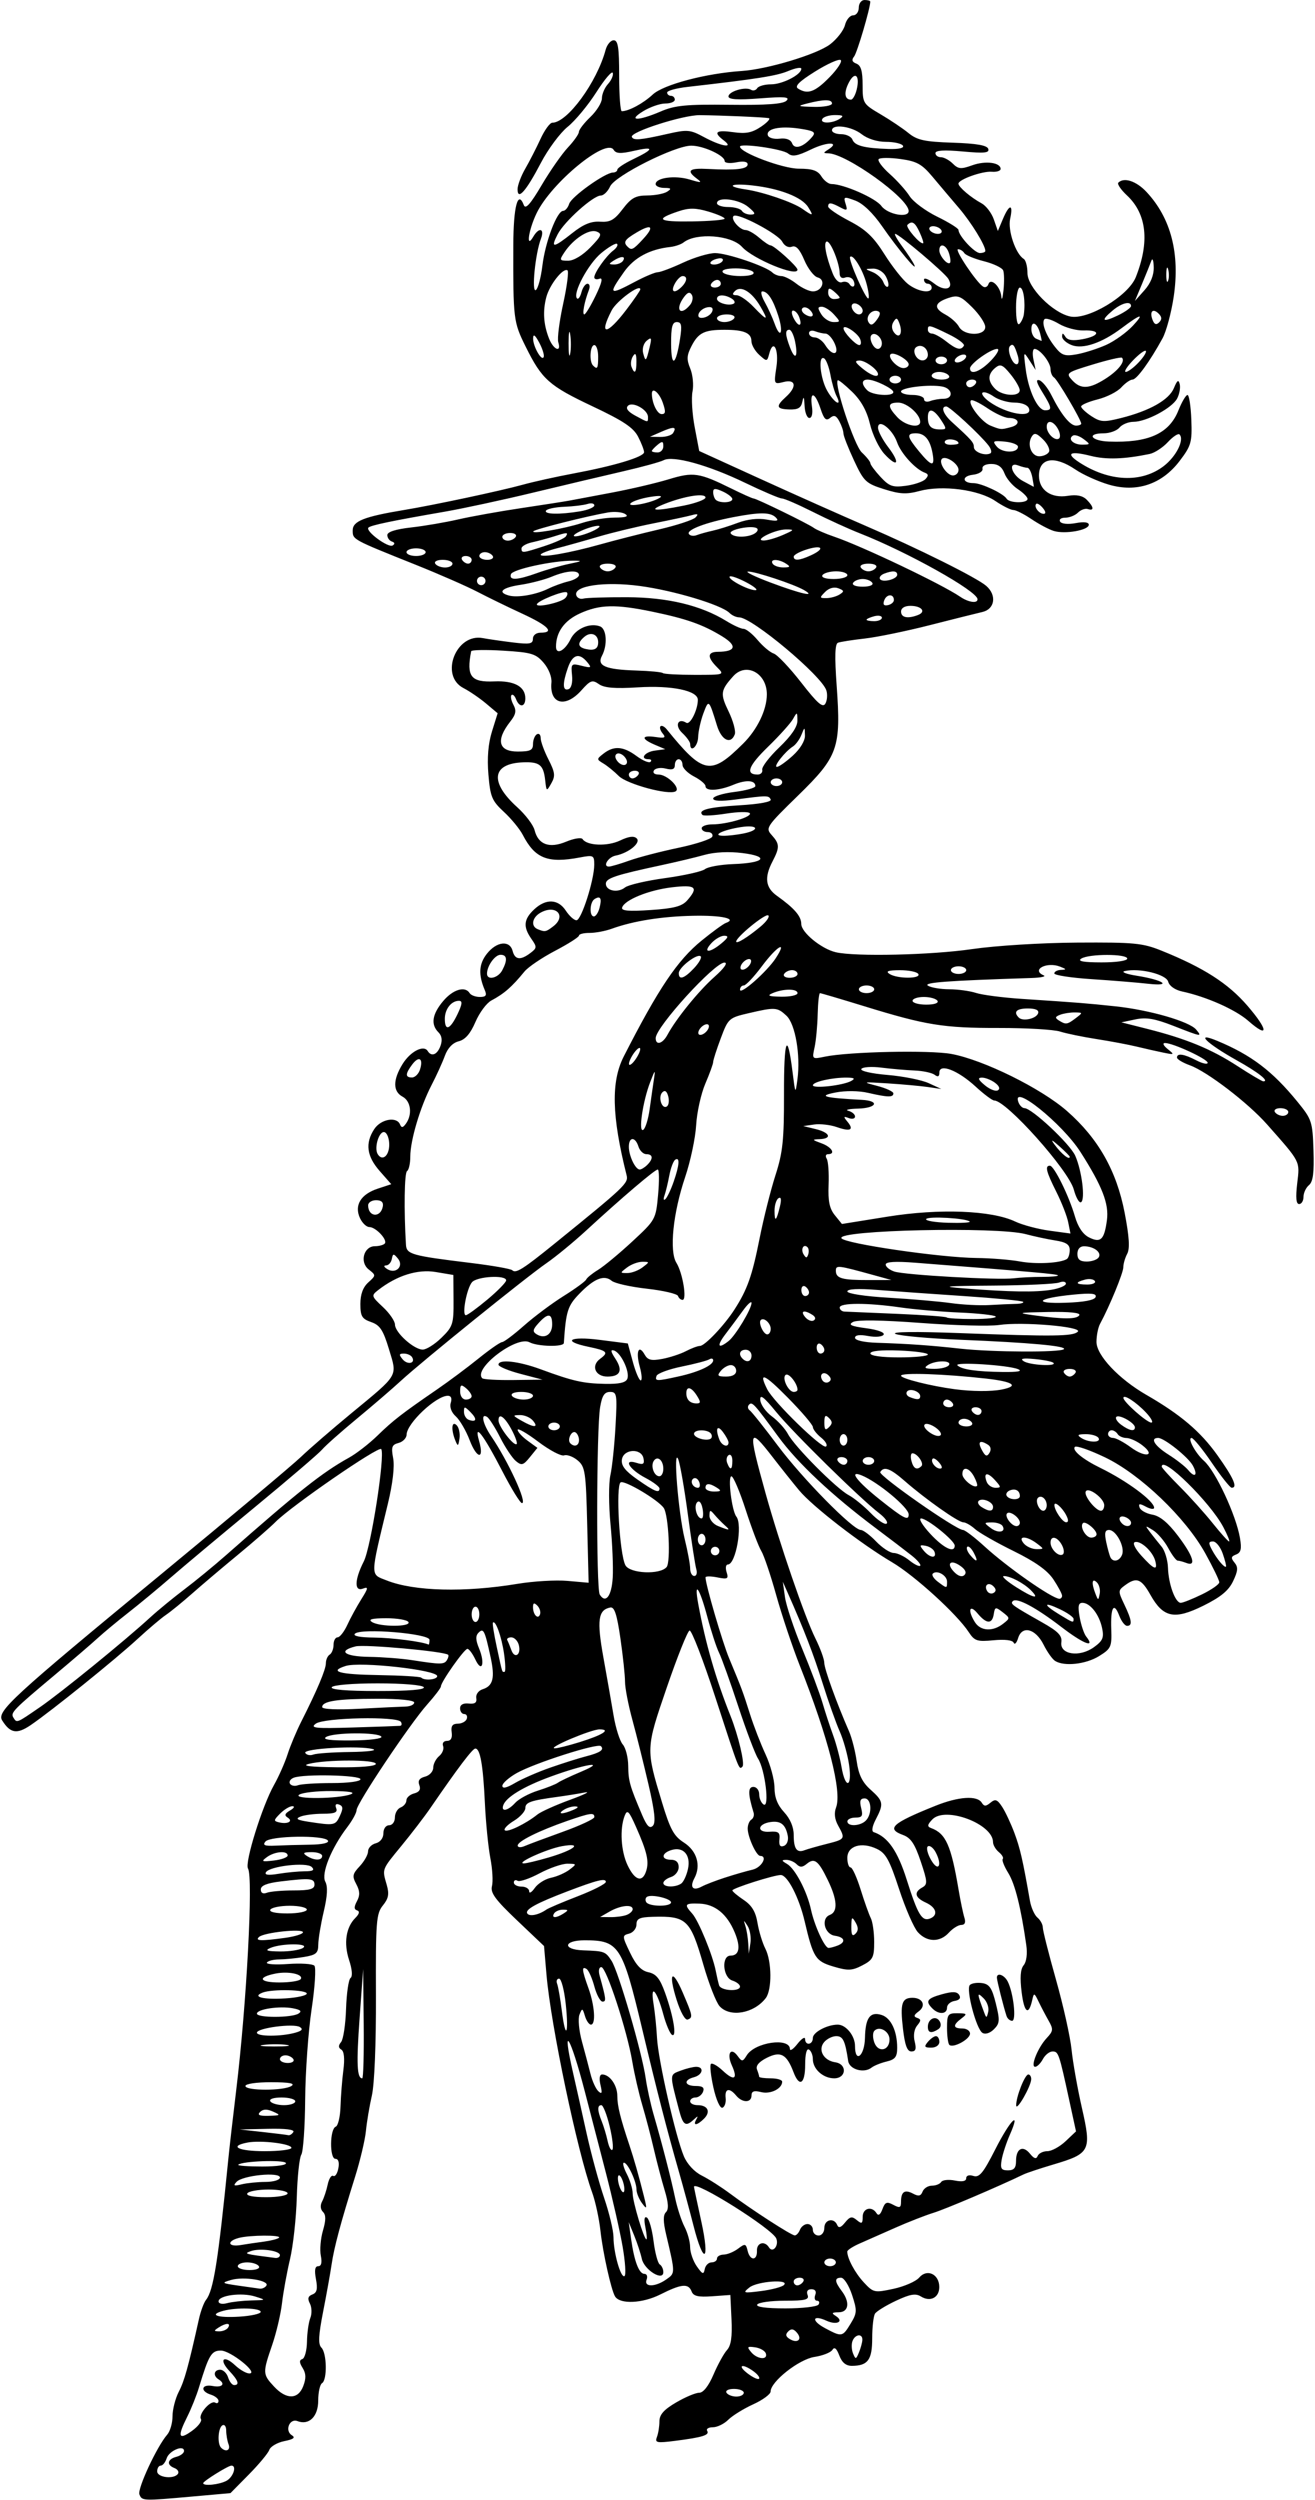 <?xml version="1.0" encoding="UTF-8"?>
<svg version="1.1" viewBox="0 0 321.56 611.25" xmlns="http://www.w3.org/2000/svg">
<path d="m34.091 609.85c-0.531-1.383 4.291-11.743 6.801-14.611 0.712-0.814 1.295-2.839 1.295-4.5 0-1.661 0.692-4.357 1.537-5.992 1.375-2.66 2.319-6.064 4.926-17.777 0.428-1.924 1.209-4.034 1.736-4.688 1.824-2.266 2.965-9.481 5.452-34.47 0.282-2.836 1.152-10.43 1.933-16.875 2.535-20.92 4.185-51.984 2.873-54.097-0.862-1.388 3.474-15.315 6.363-20.435 1.163-2.062 2.656-5.438 3.317-7.5 0.661-2.062 2.162-5.648 3.335-7.969 3.899-7.71 6.029-12.762 6.029-14.303 0-0.838 0.422-1.784 0.938-2.103s0.938-1.398 0.938-2.399 0.443-1.82 0.985-1.82c0.542 0 1.614-1.371 2.383-3.047 0.769-1.676 2.308-4.495 3.42-6.266 1.71-2.722 1.776-3.124 0.429-2.608-2.185 0.838-2.106-2.145 0.175-6.633 1.756-3.455 5.245-25.896 4.271-27.472-0.538-0.871-21.922 13.857-25.824 17.786-1.342 1.352-5.511 4.989-9.264 8.083s-8.772 7.345-11.153 9.448c-2.381 2.103-5.266 4.453-6.41 5.224s-4.285 3.432-6.98 5.915c-5.444 5.015-21.017 17.569-26.054 21.003-3.398 2.317-5.009 2.061-7.011-1.114-1.393-2.209 2.345-5.647 38.844-35.73 16.758-13.812 32.156-26.729 34.219-28.705 2.062-1.976 7.574-6.748 12.248-10.605 11.814-9.749 11.332-8.93 9.271-15.734-1.421-4.692-2.196-5.871-4.358-6.625-2.251-0.785-2.63-1.423-2.63-4.43 0-2.353 0.636-4.088 1.926-5.256 1.908-1.727 1.909-1.757 0.091-3.192-2.249-1.776-1.188-5.668 1.546-5.668 0.962 0 2.031-0.282 2.376-0.627 0.84-0.84-2.144-4.06-3.761-4.06-0.705 0-1.737-1.001-2.295-2.225-1.413-3.102 0.224-5.793 4.354-7.156l3.314-1.094-2.838-3.233c-3.17-3.61-3.581-6.787-1.324-10.232 1.61-2.457 5.486-3.157 6.305-1.139 0.358 0.882 0.722 0.824 1.47-0.234 1.595-2.256 1.177-5.477-0.852-6.562-2.389-1.279-2.385-4.109 0.011-7.986 1.896-3.068 5.16-4.757 6.138-3.176 0.914 1.478 2.323 0.923 3.119-1.23 0.514-1.389 0.348-2.501-0.499-3.348-1.916-1.916-1.534-4.424 1.159-7.625 2.407-2.861 5.365-3.75 6.479-1.947 0.319 0.516 1.443 0.938 2.499 0.938 1.471 0 1.756-0.384 1.218-1.641-1.623-3.794-1.477-6.412 0.495-8.92 2.381-3.027 5.594-3.378 6.297-0.689 0.572 2.186 1.922 2.341 4.352 0.5 1.612-1.221 1.629-1.469 0.234-3.46-2.058-2.938-1.886-4.79 0.668-7.189 2.876-2.701 5.867-2.584 7.76 0.305 0.845 1.289 2.014 2.343 2.6 2.342 1.195-2e-3 4.345-9.857 4.345-13.594 0-2.297-0.188-2.391-3.516-1.763-7.875 1.486-10.968 0.264-13.957-5.516-0.739-1.429-2.817-3.961-4.619-5.627-2.931-2.711-3.329-3.67-3.788-9.123-0.343-4.069-0.053-7.572 0.872-10.542l1.384-4.448-2.832-2.383c-1.557-1.31-4.047-3.011-5.532-3.779-5.871-3.036-1.827-13.459 4.738-12.216 1.323 0.251 4.62 0.729 7.327 1.062 4.132 0.509 4.922 0.367 4.922-0.888 0-0.869 0.784-1.494 1.875-1.494 3.526 0 1.877-1.718-4.453-4.639-3.481-1.606-8.438-4.021-11.016-5.365-2.578-1.345-9.328-4.303-15-6.574-15.703-6.287-15.469-6.16-15.469-8.458 0-2.241 2.788-3.343 12.544-4.959 7.313-1.211 23.562-4.67 29.007-6.174 2.67-0.738 8.214-1.968 12.318-2.733 10.114-1.886 17.38-4.073 17.38-5.232 0-0.527-0.662-2.239-1.472-3.804-1.14-2.204-3.626-3.863-11.016-7.352-10.787-5.092-12.482-6.6-16.472-14.657-2.99-6.036-3.064-6.646-3.014-24.896 0.025-9.36 1.118-13.479 2.57-9.693 0.421 1.098 1.624-0.248 4.343-4.862 2.068-3.51 4.967-7.667 6.442-9.238 1.475-1.571 2.682-3.285 2.682-3.809s1.266-2.164 2.812-3.646c1.547-1.482 2.812-3.532 2.812-4.555 0-1.023 0.676-2.607 1.502-3.52s1.347-2.127 1.157-2.698-1.999 1.557-4.02 4.728c-2.021 3.171-5.178 6.976-7.016 8.456-1.838 1.479-4.787 5.454-6.553 8.833-3.621 6.928-5.695 9.271-5.695 6.435 0-0.974 0.849-3.24 1.886-5.037 1.037-1.797 2.71-5.06 3.717-7.251 1.007-2.191 2.308-3.984 2.891-3.984 3.671 0 10.898-9.871 13.04-17.812 0.348-1.289 1.235-2.344 1.971-2.344 1.064 0 1.339 1.783 1.339 8.673 0 4.77 0.289 8.672 0.642 8.672 1.705-3e-3 5.241-1.909 7.573-4.082 2.608-2.431 13.028-5.185 21.785-5.758 6.275-0.411 18.359-4.06 21.581-6.518 1.672-1.276 3.309-3.39 3.638-4.7 0.329-1.309 1.222-2.381 1.986-2.381s1.388-0.844 1.388-1.875c0-1.042 0.625-1.875 1.406-1.875 0.773 0 1.406 0.177 1.406 0.393 0 1.621-3.207 12.5-3.957 13.424-0.665 0.819-0.498 1.331 0.57 1.741 1.107 0.425 1.512 1.814 1.512 5.19 0 4.492 0.111 4.676 4.349 7.165 2.392 1.405 5.491 3.487 6.886 4.626 2.114 1.725 3.917 2.116 10.81 2.344 5.844 0.193 8.393 0.638 8.684 1.516 0.328 0.991-0.937 1.119-6.253 0.632-4.51-0.413-6.664-0.285-6.664 0.398 0 0.555 0.603 1.009 1.339 1.009 0.737 0 2.042 0.703 2.902 1.562 1.341 1.341 2.014 1.399 4.758 0.407 3.232-1.169 6.938-0.69 6.938 0.896 0 0.475-0.973 0.783-2.161 0.685-2.315-0.192-8.151 1.898-8.151 2.918 0 0.806 3.067 3.413 5.625 4.782 1.113 0.596 2.471 2.366 3.018 3.935l0.994 2.853 1.23-2.925c1.572-3.739 2.594-3.777 1.779-0.066-0.622 2.833 1.32 8.579 3.317 9.813 0.502 0.31 0.912 1.869 0.912 3.465 0 3.469 6.074 9.651 10.419 10.605 4.308 0.946 14.246-4.999 16.078-9.619 3.419-8.624 2.677-15.453-2.171-19.982-1.484-1.386-2.432-2.787-2.106-3.112 1.387-1.387 4.401-0.393 6.894 2.275 5.971 6.392 8.218 15.054 6.646 25.622-0.582 3.914-1.813 8.491-2.735 10.173-3.13 5.705-6.302 10.065-7.333 10.077-0.565 0.006-1.802 0.869-2.751 1.917-0.948 1.048-3.545 2.363-5.77 2.924s-4.046 1.342-4.046 1.737c0 0.395 1.131 1.46 2.514 2.366 2.233 1.463 3.045 1.514 7.266 0.451 7.002-1.763 11.719-4.436 12.905-7.312 0.806-1.954 1.135-2.173 1.428-0.948 0.209 0.875-0.082 2.456-0.648 3.513-1.246 2.328-7.533 5.677-10.657 5.677-1.246 0-2.792 0.633-3.433 1.406s-2.381 1.406-3.865 1.406c-4.302 0-3.118 1.86 1.287 2.021 9.63 0.352 14.71-1.922 16.983-7.604 0.834-2.085 1.837-3.791 2.228-3.789 0.391 9.37e-4 0.814 2.714 0.939 6.029 0.21 5.532-0.024 6.359-2.842 10.076-4.352 5.739-10.527 7.808-17.341 5.81-2.636-0.773-6.31-2.434-8.164-3.692-5.153-3.497-8.912-2.86-8.912 1.51 0 3.527 2.967 5.587 7.084 4.919 2.131-0.346 3.597-0.043 4.587 0.946 1.75 1.75 1.887 2.826 0.291 2.294-0.64-0.213-1.725 0.173-2.411 0.859-0.686 0.686-2.086 1.247-3.111 1.247-1.04 0-1.6 0.427-1.266 0.966 0.346 0.56 1.945 0.713 3.805 0.364 2.022-0.379 3.208-0.233 3.208 0.398 0 1.342-5.855 2.371-8.59 1.51-1.205-0.38-3.66-1.685-5.455-2.902-1.796-1.216-3.781-2.211-4.412-2.211-0.631 0-2.617-0.997-4.413-2.216-4.064-2.758-12.966-3.929-18.511-2.436-3.198 0.861-4.828 0.777-8.699-0.447-4.446-1.406-4.936-1.876-7.342-7.036-1.418-3.041-2.578-6.012-2.578-6.602s-0.451-1.916-1.003-2.947c-0.766-1.432-1.298-1.629-2.257-0.833-0.988 0.82-1.487 0.336-2.351-2.283-1.337-4.053-2.656-4.375-2.089-0.511 0.248 1.688-5e-3 2.812-0.631 2.812-0.574 0-1.101-1.371-1.172-3.047-0.087-2.088-0.253-2.404-0.526-1.002-0.306 1.572-1.036 2.027-3.154 1.967-3.241-0.092-3.434-0.764-0.881-3.074 2.737-2.477 2.45-4.399-0.544-3.647-2.395 0.601-2.413 0.565-1.785-3.621 0.656-4.373-0.761-7.073-1.742-3.32-0.523 1.999-0.579 2.006-2.45 0.313-1.053-0.953-1.915-2.466-1.915-3.363 0-1.992-1.839-2.768-6.562-2.768-4.944 0-6.398 0.713-8.077 3.96-1.183 2.288-1.241 3.289-0.318 5.517 0.62 1.497 0.868 4.017 0.552 5.601-0.317 1.583-0.077 5.507 0.532 8.719l1.108 5.839 15.055 6.865c8.28 3.776 19.907 8.958 25.836 11.517 12.785 5.516 27 12.598 29.297 14.596 2.615 2.274 2.115 5.679-0.938 6.38-1.418 0.326-7.219 1.776-12.891 3.224-5.672 1.447-12.804 2.915-15.85 3.262s-6.007 0.81-6.58 1.03c-0.739 0.283-0.832 3.334-0.32 10.461 1.097 15.269 0.377 17.323-9.43 26.89-7.766 7.576-8.014 7.948-6.464 9.662 1.972 2.18 2 3.021 0.212 6.449-2.049 3.929-1.732 6.414 1.075 8.413 4.268 3.042 5.951 4.987 5.951 6.88 0 2.067 4.903 6.084 8.439 6.915 4.767 1.121 23.278 0.698 33.28-0.759 5.823-0.848 17.047-1.544 25.781-1.598 13.937-0.086 15.979 0.111 20.625 1.986 10.268 4.144 16.246 7.975 20.956 13.43 5.152 5.967 5.297 8.166 0.246 3.731-3.15-2.766-10.214-5.905-16.185-7.192-1.74-0.375-3.139-1.353-3.409-2.384-0.476-1.822-7.05-3.434-10.639-2.61-0.963 0.221 0.359 0.736 2.937 1.144 6.537 1.035 8.845 2.646 2.812 1.963-2.578-0.292-8.801-0.8-13.828-1.129-5.027-0.329-9.141-0.959-9.141-1.399 0-0.441 0.738-0.831 1.641-0.867 1.398-0.056 1.366-0.173-0.219-0.792-3.292-1.286-7.162 0.787-3.999 2.141 0.645 0.276-0.727 0.562-3.047 0.635-20.479 0.649-26.505 1.096-25.271 1.877 0.75 0.475 3.095 0.87 5.209 0.877 2.115 8e-3 5.068 0.414 6.562 0.902 1.495 0.488 6.515 1.139 11.156 1.446 14.15 0.936 15.693 1.059 22.969 1.83 8.274 0.877 18.041 3.696 19.69 5.683 1.518 1.829 1.382 1.806-5.541-0.907-4.555-1.785-6.673-2.146-9.318-1.589l-3.424 0.721 6.306 1.594c9.551 2.414 15.677 4.936 22.052 9.078 3.179 2.066 6.034 3.756 6.344 3.756 1.564 0-1.189-2.177-6.529-5.164-7.457-4.17-10.356-7.088-4.693-4.723 8.328 3.478 13.463 7.38 19.576 14.877 3.514 4.31 3.692 4.85 3.918 11.89 0.176 5.477-0.108 7.662-1.103 8.488-0.737 0.612-1.34 1.904-1.34 2.872 0 0.968-0.48 1.76-1.067 1.76-0.739 0-0.883-1.558-0.47-5.078 0.651-5.541 0.925-5.006-7.37-14.391-4.663-5.276-14.651-12.926-18.864-14.45-1.742-0.63-3.167-1.482-3.167-1.894 0-1.142 1.675-0.901 4.734 0.681 1.521 0.787 2.766 1.05 2.766 0.584 0-0.907-8.472-4.827-10.431-4.827-0.671 0-0.395 0.631 0.643 1.468 1.731 1.396 1.682 1.44-0.993 0.896-1.547-0.315-4.5-0.98-6.562-1.479-2.062-0.499-6.492-1.331-9.844-1.851-3.352-0.519-7.359-1.345-8.906-1.836-1.547-0.491-8.297-0.885-15-0.875-13.546 0.019-17.784-0.666-32.88-5.314-5.709-1.758-10.579-3.196-10.823-3.196-0.244 0-0.497 2.326-0.564 5.169-0.067 2.843-0.41 6.483-0.763 8.09-0.637 2.901-0.62 2.917 2.506 2.269 5.91-1.225 25.636-1.649 30.955-0.666 7.854 1.452 21.934 8.405 28.269 13.959 7.643 6.702 12.124 14.609 14.097 24.878 1.125 5.854 1.306 8.746 0.626 10.016-0.526 0.982-0.956 2.473-0.956 3.312 0 1.36-3.341 9.483-5.683 13.819-0.484 0.895-0.879 2.884-0.879 4.418 0 3.273 5.446 9.057 12.188 12.943 8.366 4.823 13.239 8.96 17.364 14.74 3.992 5.594 5.055 8.017 3.495 7.967-0.387-0.012-2.565-2.755-4.841-6.094-2.276-3.339-4.505-6.071-4.955-6.071-1.075 0 0.956 3.748 3.027 5.586 2.854 2.534 7.874 13.301 8.818 18.914 0.445 2.646 0.23 3.538-0.961 3.995-1.24 0.476-1.313 0.855-0.381 1.978 0.921 1.109 0.853 2.021-0.337 4.528-1.096 2.309-3.019 3.897-7.272 6.005-7.063 3.501-9.807 2.947-12.929-2.609-2.247-3.998-3.413-4.447-6.221-2.393-1.735 1.268-1.741 1.443-0.179 4.719 1.859 3.898 2.026 5.213 0.662 5.213-0.528 0-1.384-1.113-1.901-2.474-1.326-3.486-2.152-2.088-1.96 3.319 0.152 4.299-0.051 4.742-3.009 6.57-3.22 1.99-8.517 2.563-10.729 1.16-0.669-0.424-1.934-2.211-2.812-3.97-1.961-3.929-5.263-4.782-6.225-1.607-0.36 1.187-0.851 1.694-1.091 1.127-0.269-0.635-2.157-0.866-4.918-0.601-4.014 0.386-4.646 0.179-6.061-1.981-2.89-4.411-13.227-13.829-18.764-17.096-7.655-4.517-19.435-13.63-22.715-17.573-1.518-1.825-4.411-5.454-6.429-8.065-5.999-7.762-6.16-6.953-1.761 8.846 3.389 12.174 9.586 30.224 12.139 35.359 1.209 2.432 2.198 5.141 2.198 6.02 0 1.465 3.037 9.868 6.052 16.745 0.678 1.547 1.522 4.839 1.874 7.316 0.472 3.311 1.369 5.152 3.389 6.952 3.157 2.813 3.27 3.457 1.279 7.276-0.881 1.689-1.083 2.918-0.51 3.109 3.471 1.157 5.854 4.598 8.092 11.682 2.685 8.499 3.707 10.201 5.673 9.446 2.076-0.797 1.581-2.713-1.006-3.892-2.687-1.224-2.993-2.527-0.872-3.713 1.321-0.739 1.281-1.392-0.391-6.375-1.43-4.263-2.428-5.758-4.3-6.441-4.21-1.537-2.723-2.882 7.907-7.148 5.654-2.269 10.197-2.572 11.321-0.753 0.578 0.935 1.008 0.934 2.138-4e-3 1.172-0.973 1.661-0.799 2.848 1.013 0.788 1.203 2.138 4.079 2.999 6.391 1.407 3.778 2.03 6.5 3.8 16.592 0.291 1.658 1.117 3.502 1.836 4.099 0.719 0.597 1.308 1.685 1.308 2.419s1.454 6.483 3.231 12.776c1.777 6.293 3.487 13.973 3.8 17.067s1.455 9.527 2.539 14.297c2.375 10.455 2.037 11.125-6.971 13.801-3.234 0.961-6.513 2.051-7.287 2.423-6.431 3.091-18.983 8.439-22.031 9.388-2.062 0.642-6.281 2.293-9.375 3.669-3.094 1.376-6.996 3.1-8.672 3.832-1.676 0.731-3.047 1.621-3.047 1.977 0 1.704 1.902 5.241 4.07 7.566 2.321 2.49 2.567 2.543 7.228 1.543 2.654-0.569 5.489-1.81 6.301-2.758 1.913-2.235 4.901-0.82 4.901 2.32 0 2.61-2.218 3.736-4.523 2.296-1.263-0.789-2.647-0.547-6.069 1.062-2.438 1.146-4.743 2.562-5.123 3.146-0.38 0.585-0.691 3.293-0.691 6.019 0 5.293-1.048 6.722-4.945 6.749-1.464 0.01-2.436-0.783-3.101-2.532-0.669-1.759-1.192-2.183-1.693-1.373-0.399 0.645-2.378 1.423-4.399 1.728-3.772 0.569-10.705 6.043-10.705 8.452 0 0.656-1.918 2.066-4.262 3.134-2.344 1.068-5.086 2.766-6.094 3.773-1.008 1.008-2.701 1.832-3.762 1.832s-1.688 0.392-1.393 0.87c0.646 1.046-1.114 1.596-7.834 2.451-4.52 0.575-4.998 0.473-4.453-0.946 0.336-0.875 0.61-2.593 0.61-3.818 0-1.637 1.079-2.86 4.067-4.611 2.237-1.311 4.783-2.383 5.658-2.383 1.006 0 2.294-1.639 3.5-4.453 1.05-2.449 2.533-5.143 3.296-5.986 0.993-1.097 1.307-3.229 1.105-7.5l-0.282-5.967-4.45 0.319c-3.406 0.244-4.585-0.031-5.022-1.172-0.782-2.038-2.482-1.875-7.668 0.737-4.347 2.189-9.843 2.432-11.044 0.489-0.953-1.542-2.99-10.684-3.584-16.091-0.327-2.974-1.243-7.192-2.036-9.375-3.609-9.933-10.101-40.892-11.153-53.187l-0.602-7.031-6.632-6.304c-5.299-5.037-6.525-6.714-6.099-8.344 0.293-1.122 0.116-4.191-0.394-6.821-0.51-2.63-1.112-8.683-1.337-13.451-0.441-9.337-1.145-13.361-2.339-13.361-0.688 0-4.244 4.705-10.985 14.531-1.415 2.062-4.58 6.198-7.035 9.189-4.934 6.014-4.787 5.628-3.644 9.612 0.642 2.24 0.439 3.32-0.949 5.034-1.612 1.991-1.76 3.918-1.692 21.986 0.045 11.766-0.359 21.706-0.995 24.491-0.589 2.578-1.244 6.475-1.455 8.66-0.212 2.185-1.411 7.248-2.665 11.25-3.484 11.12-5.12 17.222-5.719 21.34-0.3 2.062-1.23 7.246-2.067 11.518-1.156 5.908-1.259 8.03-0.429 8.859 1.334 1.334 1.45 7.884 0.154 8.685-0.516 0.319-0.938 2.227-0.938 4.241 0 3.915-2.232 6.126-5.08 5.033-1.926-0.739-3.163 2.341-1.384 3.448 0.953 0.594 0.459 0.986-1.819 1.445-1.72 0.347-3.373 1.308-3.673 2.137-0.3 0.829-2.561 3.549-5.025 6.043l-4.479 4.536-9.192 0.821c-12.312 1.1-12.453 1.094-13.069-0.512zm21.283-3.32c1.667-0.892 2.595-3.717 1.221-3.717-0.797 0-6.907 3.8-6.907 4.295 0 0.772 3.907 0.374 5.687-0.578zm-11.841-1.744c0.285-0.462-0.112-1.081-0.882-1.377-1.98-0.76-1.738-2.165 0.474-2.743 1.031-0.27 1.875-0.912 1.875-1.428 0-1.614-3.659-0.064-4.251 1.801-0.31 0.976-0.956 1.774-1.437 1.774s-0.874 0.633-0.874 1.406c0 1.534 4.208 2.003 5.096 0.567zm12.349-7.206c-0.313-0.816-0.569-2.317-0.569-3.337 0-1.02-0.422-1.593-0.938-1.274-1.053 0.651-1.274 4.508-0.312 5.469 1.187 1.187 2.386 0.621 1.819-0.858zm-6.744-6.148c-0.711-1.15 2.375-4.698 3.487-4.011 0.447 0.276 0.812 0.084 0.812-0.428 0-0.511-0.844-1.197-1.875-1.525-2.709-0.86-2.313-2.646 0.469-2.114 2.338 0.447 3.184-0.537 1.406-1.636-1.392-0.86-1.135-2.344 0.406-2.344 0.739 0 1.611 0.844 1.938 1.875s0.989 1.875 1.469 1.875c1.402 0 1.022-1.128-1.161-3.451-2.652-2.822-1.427-4.048 1.396-1.396 1.191 1.119 2.772 2.023 3.512 2.007 2.314-0.047-4.62-5.598-6.993-5.598-2.298 0-2.954 1.099-5.313 8.906-0.623 2.062-1.92 5.315-2.881 7.228-2.468 4.911-2.179 5.863 1.075 3.545 1.553-1.106 2.566-2.427 2.252-2.935zm25.02-8.072c0.722-1.886 0.681-3.07-0.151-4.411-0.835-1.345-0.854-1.927-0.072-2.188 0.586-0.195 1.095-2.113 1.131-4.261 0.036-2.148 0.405-4.75 0.82-5.781 0.415-1.031 0.367-2.619-0.106-3.53-0.626-1.203-0.46-1.808 0.609-2.218 1.111-0.426 1.324-1.336 0.874-3.736-0.414-2.206-0.244-3.172 0.556-3.172 0.756 0 0.973-0.884 0.633-2.578-0.285-1.418-0.053-4.174 0.517-6.124 0.751-2.571 0.753-3.828 0.008-4.573-0.631-0.631-0.713-1.615-0.214-2.548 0.448-0.836 1.062-2.698 1.367-4.137 0.304-1.439 0.914-2.393 1.356-2.12s1.004-0.554 1.249-1.837c0.28-1.465 0.016-2.333-0.71-2.333-1.462 0-1.395-7.3 0.073-7.863 0.568-0.218 1.094-2.44 1.169-4.939 0.075-2.498 0.389-6.501 0.698-8.894 0.361-2.791 0.183-4.586-0.495-5.005-0.748-0.462-0.767-1.003-0.065-1.849 0.546-0.657 1.093-4.311 1.217-8.12 0.124-3.808 0.62-7.208 1.102-7.556 0.531-0.382 0.39-2.107-0.357-4.37-1.355-4.106-0.778-8 1.527-10.305 0.974-0.974 1.122-1.607 0.43-1.837-0.771-0.257-0.779-0.868-0.03-2.268 0.763-1.426 0.72-2.488-0.168-4.146-1.043-1.948-0.937-2.503 0.842-4.396 1.119-1.192 2.035-2.828 2.035-3.637 0-0.809 0.844-1.692 1.875-1.961 1.122-0.293 1.875-1.279 1.875-2.453 0-1.12 0.604-1.963 1.406-1.963 0.788 0 1.406-0.837 1.406-1.904 0-1.047 0.633-2.147 1.406-2.444 0.773-0.297 1.406-1.078 1.406-1.736 0-0.658 0.845-1.418 1.879-1.688 1.286-0.336 1.691-0.98 1.284-2.04-0.413-1.077 0.014-1.708 1.402-2.071 1.098-0.287 1.997-1.265 1.997-2.173s0.652-2.192 1.449-2.853c0.797-0.661 1.232-1.768 0.967-2.458-0.274-0.713 0.139-1.256 0.954-1.256 0.949 0 1.336-0.711 1.143-2.098-0.215-1.541 0.183-2.101 1.501-2.109 0.987-7e-3 1.971-0.539 2.188-1.183 0.216-0.645-0.064-1.172-0.622-1.172-0.559 0-1.016-0.628-1.016-1.395 0-0.888 0.767-1.314 2.109-1.172 1.517 0.161 2.037-0.217 1.85-1.346-0.145-0.881 0.536-1.822 1.554-2.145 2.562-0.813 3.05-2.768 1.954-7.825-1.433-6.608-1.735-7.224-2.946-6.013-0.764 0.764-0.731 1.793 0.125 3.859 1.533 3.701 0.696 6.127-0.924 2.678-0.666-1.418-1.535-2.578-1.931-2.578-0.772 0-6.478 8.091-6.479 9.188-4e-4 0.361-1.506 2.344-3.346 4.406-4.217 4.726-17.278 24.253-17.278 25.831 0 0.649-1.015 2.51-2.255 4.136-3.919 5.138-6.443 11.389-5.392 13.354 0.644 1.203 0.525 3.473-0.384 7.335-0.724 3.077-1.322 6.699-1.33 8.049-0.013 2.105-0.516 2.538-3.53 3.037-1.934 0.32-4.651 0.586-6.038 0.591-1.387 6e-3 -2.734 0.352-2.992 0.769-0.258 0.417 2.069 0.575 5.171 0.351 3.102-0.224 5.998-0.038 6.435 0.413 0.438 0.451 0.131 5.25-0.682 10.665-0.812 5.414-1.52 15.328-1.571 22.031-0.052 6.703-0.477 12.784-0.945 13.514-0.468 0.729-0.967 5.444-1.108 10.476-0.141 5.032-0.886 11.818-1.656 15.08-0.77 3.262-1.651 8.106-1.957 10.766-0.307 2.66-1.392 7.261-2.412 10.225-2.343 6.811-2.33 7.121 0.445 10.115 3.028 3.267 5.899 3.228 7.171-0.098zm107.72 1.641c0-0.516-1.08-0.938-2.399-0.938-1.361 0-2.148 0.406-1.82 0.938 0.319 0.516 1.398 0.938 2.399 0.938s1.82-0.422 1.82-0.938zm2.397-5.233c-2.761-2.019-4.143-1.548-1.474 0.502 1.281 0.985 2.546 1.573 2.811 1.309s-0.337-1.08-1.337-1.811zm2.998-4.377c-0.212-0.645-1.387-1.318-2.611-1.496-1.943-0.283-2.068-0.135-0.984 1.172 1.468 1.769 4.151 2.011 3.595 0.324zm23.601-3.281c0.092-1.645-1.756-1.465-2.408 0.234-0.297 0.773-0.238 2.144 0.13 3.047 0.615 1.506 0.733 1.487 1.441-0.234 0.424-1.031 0.801-2.402 0.837-3.047zm-15.974-1.764c-0.812-0.979-1.417-1.076-2.147-0.346s-0.635 1.252 0.337 1.853c1.906 1.178 3.167 0.128 1.81-1.507zm13.105-2.244c1.587-2.61 1.614-3.172 0.344-7.031-0.76-2.307-1.964-4.195-2.676-4.195-1.641 0-1.601 0.923 0.141 3.226 2.092 2.766 1.749 5.209-0.733 5.226-1.666 0.011-1.82 0.198-0.73 0.887 2.144 1.356 0.308 2.34-2.219 1.189-3.508-1.598-3.826-0.032-0.367 1.813 4.104 2.189 4.248 2.163 6.241-1.114zm-152.22 0.961c0.733-1.187-0.508-1.187-2.344 0-1.212 0.783-1.187 0.911 0.179 0.923 0.872 8e-3 1.846-0.408 2.165-0.923zm7.969-3.837c0-0.955-5.913-1.125-9.13-0.263-3.67 0.984-1.55 1.767 3.883 1.435 2.886-0.177 5.247-0.704 5.247-1.172zm136.41-1.788c0.319-0.516 0.146-0.938-0.384-0.938-0.53 0-0.721-0.633-0.424-1.406 0.339-0.883-0.01-1.406-0.938-1.406-0.928 0-1.276 0.523-0.938 1.406 0.446 1.162-0.528 1.406-5.599 1.406-3.376 0-6.399 0.422-6.718 0.938-0.368 0.595 2.159 0.938 6.921 0.938 4.125 0 7.761-0.422 8.079-0.938zm-138.75-1.005c3.742-0.093 3.744-0.095 0.938-0.972-3.275-1.023-8.906-0.269-8.906 1.192 0 0.584 0.883 0.768 2.109 0.439 1.16-0.311 3.797-0.607 5.859-0.659zm130.27-3.759c1.574-1.521-6.521-0.945-8.446 0.601-1.69 1.357-1.485 1.418 2.868 0.86 2.578-0.33 5.088-0.988 5.578-1.461zm-126.54 0.124c0.782-1.266-5.554-2.274-8.636-1.374-2.429 0.709-2.33 0.791 1.635 1.369 2.32 0.338 4.721 0.678 5.335 0.755 0.614 0.077 1.364-0.26 1.667-0.749zm97.793-1.51c2.208-1.547 2.209-1.404-0.042-10.968-0.746-3.168-0.759-4.752-0.047-5.464 0.712-0.712 0.619-2.272-0.323-5.383-0.729-2.409-1.913-6.911-2.631-10.005-0.718-3.094-1.99-7.945-2.828-10.781-0.838-2.836-1.94-7.63-2.449-10.653-1.285-7.631-6.351-23.097-7.566-23.097-0.588 0-0.761 0.872-0.417 2.109 1.587 5.718 1.655 6.328 0.709 6.328-0.552 0-1.453-1.67-2.002-3.71-0.55-2.041-1.409-3.964-1.911-4.274-1.233-0.762-1.131 0.268 0.467 4.703 1.529 4.244 1.846 8.906 0.605 8.906-0.455 0-1.113-0.949-1.461-2.109-0.592-1.972-0.679-1.994-1.342-0.33-0.391 0.982-0.121 3.924 0.604 6.562 0.722 2.631 1.666 6.206 2.098 7.944 0.431 1.739 1.294 3.637 1.916 4.219 0.873 0.816 0.993 0.468 0.524-1.521-0.379-1.608-0.223-2.578 0.415-2.578 1.848 0 3.701 2.632 3.701 5.257 0 2.417 0.725 5.364 2.974 12.087 1.107 3.308 2.309 7.537 3.531 12.422 0.794 3.173 0.748 3.338-0.469 1.696-0.742-1.001-1.348-2.499-1.348-3.329 0-1.978-2.141-6.554-3.071-6.563-0.4-4e-3 -0.084 1.237 0.703 2.759 0.787 1.521 1.43 3.657 1.43 4.746 0 2.029 2.758 11.238 3.366 11.238 0.186 0 0.071-1.331-0.254-2.958-0.388-1.94-0.256-2.751 0.383-2.356 0.536 0.331 1.264 2.921 1.618 5.756 0.354 2.835 1.036 5.396 1.516 5.693 0.48 0.296 0.872 1.138 0.872 1.87 0 2.351-4.667-0.527-5.259-3.243-0.29-1.33-1.13-3.894-1.868-5.699l-1.341-3.281 0.602 4.219c0.779 5.458 1.929 8.438 3.256 8.438 0.584 0 0.818 0.633 0.521 1.406-0.722 1.881 2.103 1.849 4.822-0.056zm33.486 0.525c0.319-0.516-0.078-0.938-0.882-0.938s-1.462 0.422-1.462 0.938c0 0.516 0.397 0.938 0.882 0.938 0.485 0 1.143-0.422 1.462-0.938zm-44.186-8.625c-0.659-3.764-2.51-11.906-4.114-18.094-1.603-6.188-3.898-15.047-5.101-19.688-3.529-13.62-5.777-17.248-2.905-4.688 0.707 3.094 2.192 9.732 3.299 14.751 1.107 5.019 3.045 12.16 4.306 15.867 1.261 3.708 2.295 8.038 2.298 9.624 7e-3 3.813 1.78 10.08 2.693 9.516 0.397-0.245 0.182-3.526-0.477-7.29zm21.754 3.938c0.736 0 1.337-0.422 1.337-0.938 0-0.516 0.738-0.951 1.641-0.967 0.902-0.016 2.484-0.668 3.516-1.448 1.722-1.302 1.913-1.256 2.344 0.554 0.587 2.469 2.37 2.428 2.269-0.052-0.08-1.962 1.891-2.51 2.937-0.817 0.911 1.474 2.474-0.394 1.8-2.151-0.907-2.363-20.132-14.442-20.132-12.649 0 0.155 0.807 3.975 1.793 8.488 2.164 9.904 0.569 10.754-1.911 1.018-0.912-3.579-2.502-9.46-3.533-13.069-2.978-10.421-5.329-19.56-9.046-35.156-4.835-20.289-5.664-21.562-14.039-21.562-5.172 0-5.509 2.274-0.365 2.458 5.227 0.187 5.435 0.264 6.943 2.565 1.677 2.56 7.478 22.513 8.351 28.727 0.326 2.32 1.204 6.328 1.951 8.906 2.1 7.249 4.226 15.496 5.247 20.352 0.51 2.428 1.542 5.592 2.293 7.031 0.751 1.439 1.368 3.683 1.371 4.987 3e-3 1.303 0.738 3.413 1.632 4.688 1.386 1.975 1.673 2.075 1.944 0.677 0.175-0.902 0.92-1.641 1.655-1.641zm-110.69 0.938c-0.319-0.516-1.609-0.938-2.868-0.938-1.259 0-2.288 0.422-2.288 0.938 0 0.516 1.29 0.938 2.868 0.938 1.673 0 2.627-0.391 2.288-0.938zm141.09-0.938c0-0.516-0.633-0.938-1.406-0.938s-1.406 0.422-1.406 0.938c0 0.516 0.633 0.938 1.406 0.938s1.406-0.422 1.406-0.938zm-135.94-1.769c0-1.114-4.941-1.785-7.146-0.971-1.733 0.641-1.569 0.686 5.974 1.652 0.645 0.083 1.172-0.224 1.172-0.681zm-3.896-3.308c1.724-0.227 3.377-0.654 3.672-0.95 0.71-0.711-7.162-0.667-9.854 0.054-3.009 0.806-2.618 2.26 0.469 1.742 1.418-0.238 3.989-0.619 5.713-0.846zm131.06-2.892c0.297-0.773 1.127-1.406 1.846-1.406s1.306 0.633 1.306 1.406 0.633 1.406 1.406 1.406c0.781 0 1.406-0.833 1.406-1.875 0-2.053 2.362-2.581 3.144-0.703 0.348 0.836 0.9 0.661 1.924-0.608 1.187-1.471 1.685-1.573 2.871-0.588 1.212 1.006 1.436 0.882 1.436-0.798 0-2.128 2.249-2.722 3.38-0.892 0.448 0.725 0.939 0.392 1.447-0.979 0.644-1.741 1.073-1.913 2.658-1.065 1.582 0.846 1.89 0.726 1.89-0.74 0-2.474 0.906-3.085 2.95-1.991 1.343 0.719 1.899 0.598 2.321-0.502 0.305-0.796 1.329-1.447 2.275-1.447 0.946 0 1.972-0.408 2.28-0.907 0.308-0.499 1.81-0.657 3.337-0.352 1.835 0.367 2.776 0.176 2.776-0.563 0-0.668 0.71-0.892 1.763-0.558 1.447 0.459 2.405-0.705 5.347-6.499 3.663-7.215 6.351-9.893 3.556-3.543-0.851 1.934-1.748 4.676-1.994 6.094-0.371 2.14-0.11 2.578 1.535 2.578 1.476 0 1.981-0.584 1.981-2.288 0-3.054 1.67-3.933 3.402-1.79 1.007 1.245 1.541 1.404 1.891 0.563 0.268-0.645 1.335-1.172 2.369-1.172 1.035 0 3.034-1.088 4.442-2.418l2.561-2.418-1.644-7.576c-2.507-11.552-2.648-11.964-4.101-11.964-0.745 0-1.807 0.844-2.359 1.875s-1.4 1.875-1.885 1.875c-1.236 0 0.672-4.729 2.845-7.049 1.584-1.692 1.632-2.14 0.447-4.219-0.729-1.279-1.832-3.381-2.451-4.67-1.042-2.17-1.156-2.204-1.538-0.469-0.881 4.009-1.972 3.264-2.602-1.775-0.455-3.644-0.305-5.696 0.488-6.652 0.69-0.831 0.946-2.788 0.642-4.915-1.315-9.217-2.751-14.953-4.415-17.646-1-1.619-1.604-3.159-1.34-3.422 0.263-0.263-0.164-1.013-0.95-1.665-0.786-0.652-1.429-1.75-1.429-2.439 0-4.482-11.702-8.859-14.848-5.554-1.207 1.268-1.282 1.739-0.334 2.089 3.65 1.347 4.915 4.174 6.766 15.117 0.466 2.757 1.102 5.816 1.414 6.797 0.374 1.179 0.117 1.784-0.758 1.784-0.728 0-2.088 0.844-3.021 1.875-2.193 2.423-5.335 2.389-7.589-0.083-0.982-1.077-3.052-5.823-4.598-10.547-2.349-7.174-3.249-8.796-5.46-9.845-3.758-1.783-7.197-0.727-7.197 2.212 0 1.279 0.353 2.326 0.785 2.326s1.539 2.426 2.46 5.391c0.921 2.965 2.045 6.123 2.496 7.019 0.451 0.895 0.821 3.521 0.821 5.835 0 3.758-0.311 4.368-2.91 5.712-2.507 1.296-3.476 1.338-6.998 0.298-4.453-1.315-4.994-2.163-7.105-11.13-1.36-5.779-4.179-11.241-5.813-11.267-1.615-0.026-11.844 3.226-11.85 3.767-3e-3 0.258 1.238 1.302 2.758 2.32 2.004 1.343 2.935 2.888 3.389 5.625 0.345 2.076 1.209 4.913 1.922 6.305 1.589 3.106 1.643 10.063 0.094 12.081-2.889 3.762-8.743 4.79-11.286 1.981-0.84-0.929-2.616-5.464-3.946-10.078-3.212-11.144-4.126-12.013-12.395-11.782-3.238 0.09-3.984 0.442-3.984 1.877 0 0.971-0.806 1.976-1.791 2.234-1.74 0.455-1.734 0.588 0.234 4.694 1.445 3.014 2.728 4.376 4.476 4.748 1.9 0.405 2.815 1.534 4.072 5.024 2.058 5.713 2.936 11.048 1.692 10.279-0.51-0.315-1.468-2.587-2.131-5.05-1.572-5.845-3.217-7.635-2.391-2.602 0.339 2.062 0.728 5.859 0.864 8.438 0.283 5.344 4.516 23.996 6.549 28.863 0.816 1.954 2.571 3.853 4.406 4.768 1.677 0.837 4.779 2.814 6.894 4.394 5.344 3.993 14.944 10.198 15.827 10.23 0.403 0.015 0.975-0.606 1.272-1.38zm-29.573-29.297c-2.329-8.882-2.34-8.575 0.344-9.595 1.377-0.523 3.108-0.952 3.848-0.952 2.027 0 1.615 1.98-0.53 2.541-2.636 0.689-2.338 2.147 0.439 2.147 1.672 0 2.165 0.39 1.775 1.406-0.297 0.773-1.127 1.406-1.846 1.406s-1.306 0.422-1.306 0.938c0 0.516 0.819 0.938 1.82 0.938 2.499 0 3.274 1.603 1.588 3.288-1.702 1.702-2.827 1.835-1.919 0.227 0.529-0.938 0.409-0.938-0.601 0-1.984 1.841-2.624 1.426-3.612-2.344zm8.421-5.437c-0.647-2.89-0.926-5.506-0.62-5.811 0.306-0.306 1.607 0.432 2.892 1.639 2.809 2.639 3.764 2.086 2.227-1.289-1.314-2.883-0.26-4.589 1.418-2.295 1.064 1.454 1.228 1.441 2.243-0.185 1.987-3.182 10.483-4.408 10.539-1.521 0.011 0.589 0.846 0.017 1.854-1.272 1.008-1.289 1.843-1.816 1.854-1.172 0.03 1.698 1.896 1.444 1.896-0.258 0-1.387 3.496-3.258 6.088-3.258 2.016 0 4.225 2.731 4.225 5.223 0 4.362 2.34 2.453 2.435-1.986 0.105-4.936 1.245-6.496 4.087-5.594 2.272 0.721 3.791 3.936 3.791 8.025 0 2.208-0.496 2.852-2.578 3.349-1.418 0.339-3.082 1.012-3.698 1.496-1.849 1.453-5.395 0.453-5.704-1.607-0.748-5-1.273-6.094-2.923-6.094-0.958 0-2.297 0.668-2.975 1.485-1.567 1.888-0.118 4.483 2.739 4.909 2.958 0.44 2.724 3.919-0.263 3.919-2.712 0-5.223-2.26-5.223-4.699 0-0.964-0.422-2.013-0.938-2.332-0.573-0.354-0.938 1.084-0.938 3.695 0 4.704-1.407 5.626-2.839 1.86-1.688-4.441-3.139-5.233-6.505-3.554-1.946 0.971-2.785 1.956-2.436 2.864 0.292 0.761 0.531 1.56 0.531 1.775 0 0.216 1.266 0.392 2.812 0.392 1.547 0 2.812 0.37 2.812 0.823 0 1.71-2.851 3.121-5.144 2.545-1.742-0.437-2.356-0.22-2.356 0.833 0 1.828-2.239 1.839-3.75 0.018-1.666-2.008-2.827-1.737-2.567 0.6 0.123 1.103-0.234 2.17-0.793 2.37-0.576 0.206-1.527-1.915-2.193-4.891zm43.053-11.802c0-1.993-2.494-3.406-3.715-2.104-0.427 0.455-0.415 1.77 0.027 2.921 0.963 2.509 3.688 1.905 3.688-0.817zm30.977 16.134c-0.059-2.026 2.109-7.567 2.962-7.567 0.412 0 0.731 0.527 0.71 1.172-0.058 1.743-3.626 7.956-3.671 6.395zm-27.69-18.767c-0.715-6.16-0.284-7.55 2.338-7.55 2.51 0 3.388 1.948 1.5 3.329-1.194 0.873-1.29 1.274-0.378 1.58 1 0.336 1.001 0.678 9e-3 1.88-0.729 0.884-0.969 2.438-0.601 3.902 0.456 1.815 0.251 2.433-0.805 2.433-1.032 0-1.591-1.513-2.063-5.575zm6.088 3.231c0.642-0.773 1.537-1.406 1.99-1.406s0.823 0.633 0.823 1.406c0 0.808-0.846 1.406-1.99 1.406-1.662 0-1.798-0.231-0.823-1.406zm5.25 0.719c-0.309-0.309-0.562-2.179-0.562-4.156 0-3.303 0.209-3.591 2.578-3.564 2.344 0.027 2.429 0.143 0.938 1.275-2.153 1.634-2.075 2.445 0.234 2.445 1.031 0 1.875 0.565 1.875 1.256 0 1.383-4.166 3.641-5.063 2.744zm8.102-2.919c-1.521-0.944-4.083-10.68-3.081-11.707 0.42-0.43 1.761-0.641 2.981-0.469 1.799 0.255 2.436 1.197 3.372 4.992 1.024 4.148 0.97 4.862-0.469 6.297-0.956 0.954-2.108 1.318-2.803 0.886zm0.282-8.457c-1.658-1.64-1.647-1.294 0.106 3.392 0.569 1.522 0.644 1.514 1.028-0.111 0.228-0.963-0.282-2.44-1.133-3.281zm-13.633 6.963c0-1.938 1.943-2.868 2.868-1.372 0.471 0.762 0.336 1.552-0.339 1.981-1.704 1.083-2.529 0.885-2.529-0.609zm-61.44-6.595c-2.088-6.639-1.103-7.828 1.489-1.796 2.465 5.733 2.539 6.136 1.224 6.622-0.619 0.229-1.763-1.806-2.713-4.826zm80.68 3.961c-0.721-2.176-2.355-8.667-2.36-9.375-0.01-1.34 1.808-0.696 2.646 0.938 1.398 2.724 2.172 9.609 1.081 9.609-0.538 0-1.153-0.527-1.366-1.172zm-18.115-1.828c-1.801-1.801-1.347-2.475 2.349-3.496 2.6-0.718 3.655-0.67 4.195 0.19 0.465 0.742 0.064 1.256-1.13 1.449-1.018 0.165-1.851 0.903-1.851 1.641 0 1.633-2.023 1.755-3.562 0.216zm-157.69 45.188c0-0.516-2.084-0.938-4.632-0.938-2.548 0-4.893 0.422-5.212 0.938-0.36 0.582 1.397 0.938 4.632 0.938 2.866 0 5.212-0.422 5.212-0.938zm82.031-2.812c-0.352-1.109-0.851-1.805-1.109-1.548-0.258 0.258-0.181 1.376 0.171 2.485 0.352 1.109 0.851 1.805 1.109 1.548 0.258-0.258 0.181-1.376-0.171-2.485zm-87.422 0.013c1.976-7e-3 3.516-0.476 3.516-1.07 0-1.437-9.125-0.532-10.602 1.052-0.893 0.957-0.646 1.08 1.227 0.614 1.289-0.321 3.926-0.589 5.859-0.596zm4.965-4.631c-0.517-0.837-10.75-0.455-11.639 0.434-0.239 0.239 2.402 0.435 5.87 0.435 3.631 0 6.078-0.368 5.769-0.869zm1.364-3.697c0-1.012-7.491-1.918-10.732-1.298-4.688 0.896-2.286 2.114 4.17 2.114 3.609 0 6.562-0.367 6.562-0.816zm77.814-5.273c-0.681-2.839-1.593-5.162-2.026-5.162-1.025 0-0.997 1.269 0.085 3.94 0.48 1.184 1.133 3.363 1.452 4.842s0.838 2.43 1.153 2.115c0.316-0.316 0.017-2.897-0.664-5.736zm-77.345 1.401c0.369-0.597-1.906-0.88-6.273-0.78l-6.852 0.158 5.625 0.622c3.094 0.342 5.917 0.693 6.273 0.78 0.356 0.087 0.909-0.264 1.227-0.78zm-4.973-4.993c-1.472-0.657-2.436-0.629-3.155 0.09-0.755 0.755-0.183 1.011 2.119 0.946 2.92-0.083 2.997-0.16 1.035-1.035zm5.442-2.507c0-0.516-1.502-0.938-3.337-0.938-1.986 0-3.102 0.38-2.757 0.938 0.319 0.516 1.82 0.938 3.337 0.938 1.516 0 2.757-0.422 2.757-0.938zm-0.938-3.75c0.985-0.636-0.49-0.913-4.922-0.923-3.603-0.008-6.328 0.389-6.328 0.923 0 1.201 9.391 1.201 11.25 0zm17.675-15.234-0.137-13.359-0.87 12.031c-0.803 11.099-0.645 14.688 0.647 14.688 0.274 0 0.436-6.012 0.361-13.359zm-17.206 8.672c-0.319-0.516-1.187-0.938-1.93-0.938-0.743 0-1.351 0.422-1.351 0.938s0.869 0.938 1.93 0.938c1.062 0 1.67-0.422 1.351-0.938zm-1.624-3.482c-1.409-0.214-3.94-0.218-5.625-0.01-1.685 0.209-0.532 0.384 2.561 0.389 3.094 6e-3 4.472-0.165 3.064-0.379zm2.083-2.979c1.653-0.46 1.982-0.867 1.129-1.395-1.523-0.941-10.494 0.24-10.494 1.382 0 0.972 5.89 0.98 9.366 0.013zm66.142-7.09c-0.361-3.375-1.091-6.136-1.62-6.136-0.53 0-0.746 0.567-0.48 1.259 0.266 0.693 0.784 3.665 1.151 6.605 0.922 7.377 1.761 5.849 0.949-1.728zm-65.344 2.413c0.908-0.575 0.525-0.937-1.373-1.3-3.245-0.62-8.791 0.207-8.791 1.312 0 1.048 8.508 1.039 10.164-0.011zm2.023-4.886c0-0.967-8.409-1.163-10.783-0.252-2.709 1.039 0.081 1.757 5.534 1.423 2.887-0.177 5.249-0.704 5.249-1.172zm105.94-1.725c0-0.481-0.844-1.142-1.875-1.469-2.335-0.741-2.721-6.094-0.439-6.094 2.161 0 2.53-2.069 1.015-5.694-1.877-4.491-4.815-6.886-8.612-7.018-3.613-0.125-3.826 0.168-1.77 2.44 1.544 1.706 5.013 10.154 5.758 14.021 0.248 1.289 0.615 2.871 0.814 3.516 0.417 1.346 5.11 1.619 5.11 0.298zm-107.41-1.832c0.726-1.175-2.989-1.98-6.187-1.34-4.539 0.908-3.966 2.171 0.986 2.171 2.578 0 4.919-0.374 5.201-0.831zm0.535-7.607c1.815-1.173-5.239-1.173-7.969 0-1.427 0.613-0.867 0.818 2.344 0.857 2.32 0.028 4.852-0.357 5.625-0.857zm108.74-5.367c-1.01-1.573-1.039-1.571-0.529 0.053 0.297 0.945 0.603 2.843 0.68 4.219l0.14 2.501 0.388-2.554c0.214-1.405-0.092-3.303-0.68-4.219zm21.965 4.798c2.143-0.823 1.821-2.065-0.626-2.413-2.547-0.362-3.486-4.229-1.238-5.092 2.012-0.772 1.846-3.687-0.484-8.501-2.325-4.803-3.28-5.541-5.156-3.984-1.064 0.883-1.668 0.903-2.49 0.081-0.597-0.597-1.739-1.072-2.538-1.057-1.193 0.023-1.158 0.201 0.194 0.988 1.994 1.161 4.895 6.687 5.864 11.167 0.851 3.937 3.349 9.379 4.305 9.379 0.378 0 1.355-0.256 2.17-0.569zm-135.05-1.902c2.392-0.328 4.35-0.941 4.35-1.362 0-0.97-9.538 0.045-10.734 1.142-1.072 0.983 0.443 1.035 6.385 0.22zm139.48-3.767c-0.882-1.518-1.01-1.39-1.035 1.035-0.021 2.017 0.252 2.486 1.006 1.731 0.742-0.742 0.75-1.525 0.029-2.766zm-75.594-3.147c0.516-0.361 3.996-1.838 7.734-3.284 3.738-1.445 6.797-3.012 6.797-3.481 0-0.98-2.123-0.459-9.375 2.303-7.628 2.905-10.437 4.448-9.844 5.407 0.516 0.835 2.802 0.374 4.688-0.946zm4.219 0.947c1.212-0.783 1.187-0.911-0.179-0.923-0.872-7e-3 -1.846 0.408-2.165 0.923-0.733 1.187 0.508 1.187 2.344 0zm15.392 0.368c0.816-0.313 1.483-0.946 1.483-1.406 0-1.251-2.967-0.951-5.625 0.569l-2.344 1.34 2.501 0.033c1.376 0.018 3.169-0.223 3.984-0.536zm-78.205-1.306c0-0.516-1.873-0.938-4.163-0.938-2.29 0-4.424 0.422-4.743 0.938-0.357 0.578 1.24 0.938 4.163 0.938 2.609 0 4.743-0.422 4.743-0.938zm89.062-1.766c0-0.94-4.764-2.047-5.869-1.365-0.398 0.246-0.481 0.84-0.184 1.32 0.687 1.111 6.054 1.15 6.054 0.044zm-92.267-2.922c3.89 0 5.08-0.329 5.08-1.406 0-1.56-1.029-1.661-8.203-0.799-3.433 0.412-4.922 1.007-4.922 1.967 0 0.87 0.546 1.167 1.483 0.807 0.816-0.313 3.769-0.569 6.562-0.569zm62.937-3.099c1.437-0.294 3.455-1.18 4.487-1.969 1.837-1.405 1.827-1.435-0.476-1.464-1.293-0.016-4.364 1.042-6.825 2.352-2.461 1.31-4.883 2.129-5.383 1.82-0.5-0.309-0.909-0.115-0.909 0.431s0.844 0.993 1.875 0.993 1.875 0.516 1.875 1.146 0.618 0.264 1.373-0.814c0.755-1.078 2.548-2.2 3.984-2.494zm42.578-0.052c2.253-0.732 5.256-1.595 6.674-1.92 2.233-0.511 3.813-3.353 1.875-3.374-0.939-0.01-3.047-4.636-3.047-6.687 0-0.898 0.403-1.882 0.897-2.187 0.493-0.305 0.739-1.068 0.547-1.696-1.393-4.551-1.408-6.298-0.055-6.298 0.785 0 1.424 0.817 1.424 1.82 0 1.001 0.488 2.122 1.085 2.49 1.502 0.929 0.345-8.562-1.369-11.226-0.705-1.095-2.88-6.842-4.833-12.772s-4.072-11.836-4.708-13.125c-0.635-1.289-1.916-5.208-2.846-8.709-1.903-7.165-3.338-9.222-2.235-3.204 1.75 9.547 4.288 18.35 7.895 27.382 1.904 4.769 3.55 11.741 2.921 12.371-0.868 0.868-0.707 1.277-6.617-16.868-2.989-9.177-5.836-16.551-6.326-16.388s-2.986 6.406-5.546 13.872c-5.167 15.07-5.163 14.984-1.199 28.106 2.003 6.631 2.903 8.286 5.358 9.856 3.186 2.038 4.24 5.61 2.573 8.724-1.201 2.244-0.363 3.194 1.796 2.038 0.902-0.483 3.483-1.476 5.736-2.208zm-10.787 1.497c0.58-0.379 1.337-1.993 1.682-3.586 0.744-3.432-1.141-5.555-4.098-4.617-2.461 0.781-2.491 2.358-0.045 2.358 1.228 0 1.875 0.625 1.875 1.812 0 0.997-0.844 2.08-1.875 2.407s-1.875 0.989-1.875 1.469c0 1.036 2.833 1.138 4.335 0.157zm-8.533-3.1c0.746-2.35 0.21-4.674-2.481-10.756-1.743-3.941-2.154-4.349-2.774-2.76-1.251 3.205-0.926 8.695 0.72 12.146 1.774 3.721 3.613 4.277 4.535 1.37zm-83.506 0.078c2.022-7e-3 2.486-0.289 1.728-1.048-1.25-1.25-10.276-0.225-11.201 1.272-0.417 0.675 0.566 0.801 3.046 0.391 2.014-0.333 4.906-0.609 6.427-0.615zm154.28-4.675c-0.574-1.073-1.419-1.718-1.879-1.434s-0.122 1.77 0.75 3.303c1.786 3.14 2.859 1.365 1.129-1.868zm-158.45 0.812c0-1.251-3.158-1.006-5.073 0.394-1.479 1.081-1.275 1.182 1.696 0.835 1.857-0.217 3.377-0.77 3.377-1.229zm63.814 0.486c6.377-1.868 8.54-3.704 3.252-2.761-3.616 0.645-11.347 4.128-9.346 4.211 0.551 0.023 3.293-0.63 6.094-1.45zm-55.377-0.384c0-0.516-1.16-0.931-2.578-0.923-2.009 0.011-2.268 0.215-1.172 0.923 1.834 1.185 3.75 1.185 3.75 0zm123.4-2.941c4.526-1.14 4.579-1.227 2.756-4.52-0.835-1.507-1.002-3.024-0.484-4.387 1.474-3.878-1.868-16.936-8.886-34.716-1.798-4.554-4.385-12.288-5.75-17.187s-3.004-9.75-3.643-10.781c-0.639-1.031-2.358-5.566-3.819-10.078-1.461-4.512-3.03-8.203-3.487-8.203-0.946 0 0.076 8.418 1.195 9.844 1.59 2.026-0.125 11.719-2.073 11.719-0.495 0-0.634 0.839-0.309 1.863 0.525 1.655 0.27 1.799-2.281 1.289-1.58-0.316-2.872-0.315-2.872 9.4e-4 0 1.724 4.111 15.797 5.788 19.815 3.046 7.298 3.347 8.103 5.079 13.594 0.894 2.836 2.608 7.266 3.808 9.844 1.2 2.578 2.186 6.248 2.191 8.155 7e-3 2.39 0.737 4.253 2.353 5.996 1.481 1.598 2.344 3.629 2.344 5.517 0 3.442 0.749 4.511 2.65 3.782 0.738-0.283 3.186-0.979 5.44-1.547zm-126.39 0.196c3.064-0.042 4.755-0.428 4.398-1.005-0.859-1.39-14.094-1.187-15.275 0.234-0.752 0.905-0.192 1.134 2.463 1.005 1.89-0.092 5.677-0.197 8.414-0.234zm61.82-3.144c4.254-1.533 7.734-3.155 7.734-3.606 0-1.172-0.952-1.037-6.65 0.942-6.935 2.409-12.1 4.975-12.1 6.014 0 0.475 0.738 0.543 1.641 0.151 0.902-0.392 5.121-1.968 9.375-3.501zm55.032 0.961c-0.532-2.76-1.739-3.719-4.225-3.355-3.217 0.471-3.434 2.597-0.243 2.374 2.211-0.155 2.604 0.152 2.423 1.888-0.151 1.448 0.181 1.92 1.104 1.567 0.75-0.288 1.157-1.356 0.942-2.473zm-61.224-5.197c0.848-0.681 4.434-2.295 7.969-3.586 3.535-1.291 5.161-2.101 3.614-1.8-1.547 0.301-4.5 0.776-6.562 1.056-6.721 0.911-7.969 1.344-7.969 2.767 0 0.771-1.264 2.171-2.809 3.111-1.545 0.94-2.541 1.977-2.212 2.305 0.606 0.606 5.158-1.594 7.97-3.853zm27.141-7.436c-1.168-5.037-2.934-12.112-3.922-15.721-0.989-3.609-1.797-7.806-1.795-9.326 2e-3 -1.52-0.505-6.28-1.127-10.579-0.853-5.899-1.46-7.75-2.478-7.549-2.965 0.585-3.319 3.113-1.698 12.112 0.87 4.828 2.002 11.282 2.517 14.341s1.52 6.224 2.234 7.031c0.714 0.808 1.315 3.161 1.334 5.229 0.035 3.715 0.38 4.931 3.423 12.066 1.139 2.671 1.829 3.362 2.595 2.596s0.478-3.479-1.081-10.202zm-88.227 8.178c-0.84-0.519-0.677-0.985 0.603-1.729 0.964-0.56 1.226-1.031 0.581-1.047-0.645-0.016-1.99 0.789-2.989 1.789-1.647 1.647-1.669 1.851-0.234 2.179 2.124 0.485 3.475-0.304 2.039-1.191zm12.788-0.412c0.827-1.784 0.787-2.384-0.187-2.757-0.793-0.304-1.055 0.015-0.722 0.881 0.402 1.048-0.342 1.359-3.252 1.359-2.075 0-4.546 0.315-5.491 0.7-1.307 0.533-0.821 0.837 2.033 1.273 6.253 0.956 6.526 0.904 7.62-1.456zm128.6 1.17c1.628-1.628 1.419-5.438-0.299-5.438-1.051 0-1.27 0.614-0.836 2.344 0.488 1.945 0.252 2.344-1.388 2.344-1.087 0-1.977 0.422-1.977 0.938 0 1.306 3.138 1.175 4.5-0.188zm-71.531-2.625c1.236-0.531 1.396-0.823 0.469-0.857-0.773-0.028-2.039 0.357-2.812 0.857-1.714 1.107-0.234 1.107 2.344 0zm-14.194-1.729c0.861-0.951 3.352-2.293 5.536-2.981 2.184-0.689 4.396-1.565 4.916-1.947 0.52-0.382 3.051-1.582 5.625-2.667 6.651-2.802 1.009-1.901-7.422 1.185-6.615 2.421-10.925 5.034-11.589 7.025-0.565 1.695 1.173 1.331 2.934-0.615zm-40.181-2.102c1.198-0.471-0.496-0.753-4.688-0.782-3.609-0.025-7.195 0.379-7.969 0.897-1.706 1.143 9.721 1.039 12.656-0.115zm48.813-6.527c3.059-1.066 6.967-2.298 8.683-2.739 3.469-0.891 4.516-1.609 3.632-2.493-0.801-0.801-16.217 4.132-20.575 6.584-1.93 1.086-3.512 2.488-3.516 3.115-5e-3 0.754 1.045 0.519 3.103-0.695 1.71-1.009 5.613-2.707 8.672-3.773zm-53.424 3.796c4.011 0 6.955-0.397 6.955-0.938 0-1.014-13.829-1.328-16.324-0.371-0.813 0.312-1.226 0.973-0.919 1.47 0.307 0.497 1.183 0.663 1.946 0.371 0.763-0.293 4.518-0.533 8.343-0.533zm126.43-4.453c-0.353-2.449-1.388-6.141-2.301-8.203-0.913-2.062-2.785-7.336-4.16-11.719-2.225-7.095-4.537-13.088-8.498-22.031l-1.246-2.812 0.528 3.75c0.29 2.062 2.191 7.758 4.223 12.656 2.032 4.898 4.251 10.805 4.93 13.125 0.679 2.32 1.856 5.912 2.616 7.981 0.76 2.069 1.683 5.55 2.053 7.734 0.941 5.568 2.662 5.121 1.855-0.481zm-115.72-0.234c0-1.085-12.142-1.085-16.406 0-1.886 0.48 0.353 0.752 6.797 0.827 5.855 0.068 9.609-0.255 9.609-0.827zm-6.251-2.906c4.212-0.051 6.702-0.368 5.535-0.703-3.274-0.94-17.215-0.155-16.543 0.932 0.316 0.511 1.199 0.69 1.963 0.397 0.763-0.293 4.834-0.575 9.046-0.626zm56.066-2.408c5.678-1.765 7.796-3.124 4.869-3.124-2.049 0-12.792 4.541-10.962 4.633 0.585 0.03 3.328-0.65 6.094-1.509zm-48.462-1.337c-0.7-1.133-11.756-1.064-13.539 0.085-0.963 0.62 1.03 0.883 6.329 0.835 4.364-0.04 7.506-0.441 7.21-0.92zm4.563-2.653c0.417-0.039 0.51-0.473 0.207-0.965-0.88-1.425-18.8-1.048-20.813 0.438-1.466 1.081-0.151 1.216 9.067 0.932 5.93-0.183 11.123-0.365 11.54-0.405zm-88.112-4.525c5.175-3.558 20.767-16.241 26.998-21.962 1.867-1.714 5.628-4.804 8.357-6.867 2.729-2.062 7.356-5.859 10.281-8.438 17.624-15.532 23.443-20.144 29.999-23.774 1.805-0.999 4.936-3.427 6.959-5.396 3.823-3.721 5.954-5.372 14.603-11.313 2.836-1.948 7.388-5.343 10.115-7.545 2.727-2.202 5.318-4.003 5.758-4.003s2.849-1.811 5.354-4.025 6.875-5.476 9.711-7.249c2.836-1.773 5.308-3.582 5.494-4.021 0.186-0.438 1.493-1.501 2.905-2.361s5.168-3.973 8.347-6.917c5.724-5.302 5.785-5.412 6.334-11.484 0.305-3.372 0.266-6.131-0.087-6.131-0.702 0-8.889 6.976-17.51 14.92-3.03 2.792-7.39 6.378-9.69 7.969-5.103 3.53-30.457 24.016-35.638 28.795-2.062 1.903-6.914 6.075-10.781 9.272-3.867 3.197-7.664 6.568-8.438 7.492-0.773 0.923-8.156 7.245-16.406 14.048-8.25 6.803-17.504 14.544-20.564 17.202-3.06 2.658-7.745 6.539-10.41 8.623s-6.068 4.912-7.561 6.283c-1.493 1.371-6.09 5.318-10.215 8.771-10.375 8.685-11.095 9.42-10.371 10.592 0.87 1.407 0.703 1.471 6.455-2.484zm89.463-0.186c1.16-0.027 2.109-0.47 2.109-0.986 0-0.562-3.663-0.932-9.141-0.925-9.676 0.014-13.359 0.575-13.359 2.037 0 0.538 3.632 0.7 9.141 0.408 5.027-0.267 10.09-0.507 11.25-0.534zm4.453-4.736c-0.331-0.536-5.147-0.938-11.25-0.938-6.103 0-10.919 0.401-11.25 0.938-0.375 0.606 3.603 0.938 11.25 0.938 7.647 0 11.625-0.331 11.25-0.938zm3.281-2.708c0-1.513-18.854-3.605-22.386-2.484-4.232 1.343-1.595 2.078 8.017 2.231 5.503 0.088 10.214 0.369 10.469 0.623 0.798 0.798 3.901 0.504 3.901-0.37zm16.344-5.495c-0.606-4.177-2.079-8.285-2.719-7.58-0.157 0.173 0.264 2.846 0.935 5.94 1.458 6.723 1.262 6.094 1.903 6.094 0.289 0 0.235-2.004-0.12-4.453zm-13.962 1.578c0.34-0.55 0.47-1.136 0.29-1.302-0.906-0.834-20.427-2.603-22.627-2.051-4.479 1.124-2.73 2.475 3.315 2.56 3.223 0.045 7.969 0.411 10.547 0.812 6.933 1.08 7.798 1.078 8.476-0.019zm17.577-3.689c-0.27-1.031-1.099-1.874-1.842-1.874s-1.181 0.316-0.973 0.703c0.209 0.387 0.653 1.468 0.986 2.403 0.809 2.267 2.454 1.159 1.829-1.232zm142.62-4.183c-0.698-3.293-2.92-6.129-4.802-6.129-0.994 0-1.153 0.835-0.67 3.516 0.348 1.934 1.06 4.053 1.582 4.71 2.374 2.989-0.631 1.842-6.039-2.305-6.338-4.86-10.969-7.314-11.916-6.315-0.637 0.672-0.133 1.034 7.203 5.18 3.924 2.217 4.912 3.241 4.688 4.852-0.42 3.01 4.433 3.754 7.949 1.22 2.197-1.584 2.514-2.331 2.005-4.729zm-164.46 2.916c0-1.547-16.804-2.929-18.233-1.499-0.564 0.564 1.159 0.912 4.686 0.946 4.389 0.043 11.736 0.988 13.313 1.713 0.129 0.059 0.234-0.463 0.234-1.16zm140.21-3.889c1.799-1.39 1.798-1.423-0.055-2.862-1.734-1.347-1.897-1.311-2.175 0.469-0.39 2.505-1.782 2.44-3.972-0.185-1.969-2.36-2.464-0.767-0.659 2.122 1.381 2.212 4.335 2.408 6.861 0.456zm-145.37-0.469c-0.319-0.516-2.769-0.931-5.446-0.923-3.488 0.01-4.468 0.272-3.46 0.923 1.89 1.222 9.661 1.222 8.906 0zm17.344-1.875c0-1.031-0.422-1.875-0.938-1.875-0.516 0-0.938 0.844-0.938 1.875s0.422 1.875 0.938 1.875c0.516 0 0.938-0.844 0.938-1.875zm145.31 1.111c0-0.42-1.477-1.468-3.281-2.329-4.126-1.968-4.267-1.231-0.234 1.228 3.477 2.12 3.516 2.132 3.516 1.101zm-131.14-3.256c-0.766-0.766-1.043-0.661-1.043 0.395 0 1.864 1.261 3.124 1.727 1.727 0.198-0.593-0.11-1.548-0.684-2.121zm162.53-2.73c2.334-1.134 4.244-2.465 4.244-2.957 0-0.492-1.539-3.678-3.421-7.079-4.834-8.738-15.913-19.343-24.515-23.466-3.695-1.771-7.011-2.927-7.369-2.568-0.803 0.803 1.883 3.02 6.243 5.152 6.503 3.181 13.125 8.094 13.125 9.739 0 0.444-0.893 0.329-1.984-0.254-1.582-0.847-1.898-0.806-1.563 0.201 0.231 0.695 1.634 1.475 3.118 1.734 1.844 0.322 3.821 1.954 6.246 5.156 3.758 4.962 4.588 7.624 2.075 6.66-0.816-0.313-1.774-0.569-2.131-0.569-0.356 0-1.394-1.386-2.307-3.08-0.912-1.694-2.59-3.66-3.729-4.369-1.958-1.219-1.996-1.192-0.705 0.502 0.75 0.985 2.016 2.574 2.812 3.53 0.796 0.956 1.497 3.276 1.557 5.156 0.127 4.011 1.79 8.574 3.124 8.574 0.515 0 2.845-0.928 5.179-2.062zm-144.08-4.106c0.151-2.538-0.094-8.411-0.544-13.051-0.45-4.641-0.463-10.031-0.029-11.979 0.434-1.948 0.998-7.327 1.254-11.953 0.434-7.832 0.342-8.412-1.334-8.412-1.368 0-1.952 0.895-2.43 3.73-0.896 5.301-0.977 44.381-0.096 45.807 1.435 2.322 2.909 0.402 3.179-4.143zm102.24 3.079c-1.733-1.733-5.062-3.478-6.593-3.456-0.678 0.01 0.665 1.223 2.985 2.696 4.32 2.742 5.929 3.081 3.608 0.761zm7.642 1.352c0-0.439-0.953-2.232-2.117-3.984-1.473-2.217-4.44-4.329-9.755-6.944-4.201-2.067-8.45-4.493-9.441-5.391-0.992-0.897-2.276-1.632-2.854-1.632-1.215 0-9.204-5.634-14.291-10.078-3.573-3.122-5.1-3.683-6.011-2.209-0.511 0.827 18.547 14.162 20.239 14.162 0.48 0 2.859 1.818 5.286 4.039 5.508 5.041 16.341 12.631 18.241 12.78 0.387 0.03 0.703-0.304 0.703-0.744zm8.525-3.238c-1.224-1.224-1.395 0.133-0.35 2.788 0.651 1.656 0.688 1.655 1.025-0.023 0.192-0.957-0.111-2.202-0.675-2.766zm-25.303 0.947c-1.203-1.203-2.424-0.273-1.533 1.168 0.345 0.558 1.057 0.75 1.582 0.425 0.64-0.396 0.624-0.92-0.049-1.593zm-116.35-0.623c3.867-0.641 9.353-0.96 12.191-0.711l5.16 0.454-0.344-14.123c-0.318-13.05-0.497-14.25-2.348-15.8-1.102-0.922-2.587-1.47-3.3-1.218s-3.561-1.25-6.328-3.339c-2.767-2.089-5.032-3.398-5.032-2.909 0 0.489 1.087 1.682 2.416 2.65l2.416 1.76-1.84 2.272c-1.617 1.997-2.032 2.113-3.427 0.955-0.873-0.724-2.601-3.317-3.84-5.763-1.239-2.445-2.683-4.711-3.208-5.036-1.612-0.997-1.049 1.708 0.974 4.676 4.185 6.141 8.916 16.406 7.562 16.406-0.426 0-2.572-3.481-4.767-7.734-4.676-9.06-7.074-12.191-5.719-7.468 1.331 4.642-0.527 4.47-2.316-0.214-0.878-2.298-2.396-4.903-3.374-5.788-1.082-0.979-1.565-2.282-1.233-3.327 0.344-1.084 0.08-1.718-0.716-1.718-2.88 0-10.032 6.737-10.086 9.5-0.016 0.842-0.899 1.759-1.961 2.036-1.642 0.43-1.84 0.989-1.324 3.741 0.378 2.017-0.106 6.194-1.286 11.089-4.402 18.256-4.385 17.178-0.289 18.792 6.743 2.657 19.015 2.97 32.018 0.816zm-15.243-35.035c-1.087-2.687-0.892-4.949 0.322-3.735 0.559 0.559 0.872 2.015 0.695 3.234-0.284 1.952-0.405 2.012-1.017 0.5zm120.24 34.5c0-1.537-2.502-2.937-3.488-1.952-0.327 0.327 0.219 1.209 1.212 1.961 2.271 1.718 2.275 1.718 2.275-9e-3zm3.377-3.754c-2.416-1.784-3.699-0.779-1.703 1.333 1 1.058 1.96 1.375 2.544 0.84 0.61-0.56 0.317-1.318-0.841-2.173zm-64.686 0.736c-0.273-0.902-1.202-6.914-2.063-13.359-0.861-6.445-1.933-12.562-2.382-13.594-1.265-2.909 0.058 13.259 1.598 19.529 0.738 3.006 1.343 6.276 1.343 7.266 0 0.99 0.45 1.799 1.001 1.799 0.55 0 0.777-0.738 0.504-1.641zm-7.264-0.541c1.039-1.252 0.487-12.695-0.696-14.438-1.33-1.96-9.582-6.867-10.546-6.271-1.24 0.766-0.271 17.583 1.168 20.272 1.094 2.044 8.475 2.365 10.074 0.437zm59.924-2.82c-1.405-1.116-5.37-4.139-8.81-6.717-10.701-8.019-19.066-15.868-23.792-22.324-5.959-8.142-6.395-8.62-7.158-7.859-0.416 0.415-0.347 1.048 0.154 1.406s3.591 4.238 6.868 8.621c6.046 8.088 18.386 20.625 20.3 20.625 0.577 0 2.261 1.266 3.743 2.812 1.482 1.547 3.413 2.812 4.29 2.812s2.592 0.807 3.809 1.794c1.217 0.987 2.424 1.584 2.682 1.327 0.258-0.257-0.681-1.381-2.086-2.497zm59.561 1.312c-0.601-2.299-3.597-5.051-4.991-4.587-0.618 0.206 0.045 1.583 1.586 3.294 3.1 3.441 4.062 3.807 3.405 1.292zm16.5-1.784c-0.568-1.631-1.64-2.965-2.381-2.965-1.095 0-1.142 0.384-0.25 2.05 1.199 2.24 3.048 4.453 3.426 4.101 0.131-0.122-0.226-1.556-0.795-3.187zm-60.893-0.232c-0.576-1.075-1.283-1.718-1.573-1.429-0.29 0.29 7e-3 1.169 0.659 1.955 1.685 2.031 2.141 1.768 0.913-0.526zm36.291 0.486c0.724-1.887-1.474-6.03-3.199-6.03-1.001 0-1.163 0.741-0.669 3.047 0.359 1.676 0.84 3.363 1.067 3.75 0.701 1.192 2.208 0.779 2.801-0.766zm-98.641-1.423c-0.302-0.488-0.948-0.641-1.437-0.339-0.488 0.302-0.641 0.948-0.339 1.437 0.302 0.488 0.948 0.641 1.437 0.339 0.488-0.302 0.641-0.948 0.339-1.437zm52.784 0.783c-0.215-0.645-1.186-1.326-2.158-1.514-1.529-0.296-1.598-0.138-0.511 1.172 1.487 1.792 3.225 2.015 2.668 0.343zm31.141-1.698c-1.106-2.066-2.782-2.427-2.782-0.599 0 1.604 1.961 3.526 2.965 2.906 0.434-0.269 0.352-1.306-0.183-2.306zm-26.22 0.125c0-1.211-6.719-6.631-8.22-6.631-0.677 0 0.331 1.688 2.239 3.75 3.263 3.527 5.981 4.836 5.981 2.881zm20.101-0.507c-2.535-1.918-4.81-1.939-3.226-0.03 0.642 0.773 2.04 1.406 3.107 1.406 1.907 0 1.909-0.023 0.12-1.376zm-81.039-0.967c0-0.773-0.422-1.406-0.938-1.406-0.516 0-0.938 0.633-0.938 1.406s0.422 1.406 0.938 1.406c0.516 0 0.938-0.633 0.938-1.406zm126.62-3.047c-3.208-6.073-15.056-17.695-15.056-14.769 0 0.256 2.004 2.471 4.453 4.922 2.449 2.451 6.056 6.46 8.015 8.909 1.959 2.449 3.761 4.453 4.003 4.453 0.243 0-0.394-1.582-1.416-3.516zm-30.994 1.755c0-1.089-2.728-3.325-3.326-2.726-0.849 0.849 0.688 3.549 2.02 3.549 0.718 0 1.306-0.37 1.306-0.823zm-23.009-2.055c-0.297-0.48-1.464-0.859-2.593-0.843-1.986 0.029-1.996 0.074-0.275 1.376 1.833 1.387 3.827 1.016 2.869-0.533zm-67.933-0.17c-0.724-0.645-1.85-1.805-2.501-2.578-1.038-1.232-1.189-1.199-1.215 0.265-0.016 0.919 0.919 2.052 2.08 2.519 2.916 1.172 3.151 1.143 1.637-0.205zm37.797-2.91c-4.639-3.562-21.015-19.655-25.197-24.762-3.067-3.745-4.007-4.451-3.892-2.92 0.084 1.11 1.365 2.91 2.847 4 1.482 1.091 3.252 3.038 3.932 4.327 1.612 3.054 11.788 13.288 14.834 14.918 1.303 0.698 3.731 2.672 5.394 4.388 1.663 1.716 3.405 2.885 3.871 2.596 0.466-0.288-0.339-1.435-1.789-2.548zm34.395 2.322c0-1.222-2.421-3.006-3.125-2.302s1.08 3.125 2.302 3.125c0.452 0 0.823-0.37 0.823-0.823zm27.188-0.014c0-0.46-0.633-1.08-1.406-1.377-1.429-0.548-1.92 0.45-0.781 1.589 0.896 0.896 2.188 0.771 2.188-0.212zm-15.91-1.923c-1.007-1.882-2.84-3.424-2.84-2.39 0 1.288 1.998 4.212 2.878 4.212 0.612 0 0.599-0.633-0.038-1.823zm-88.874-1.524c-0.274-1.433-0.803-2.067-1.307-1.563-0.915 0.915-0.098 3.972 1.06 3.972 0.389 0 0.5-1.084 0.247-2.409zm50.408 1.429c0-1.69-7.585-7.982-11.531-9.565-3.249-1.304-1.146 1.462 4.57 6.008 5.782 4.598 6.961 5.201 6.961 3.557zm20.625-1.862c0-1.208-2.671-2.3-3.529-1.442-0.35 0.35-0.015 1.028 0.744 1.508 1.815 1.148 2.785 1.125 2.785-0.066zm13.125-0.384c0-1.513-1.328-2.634-2.148-1.813-0.732 0.732 0.276 3.164 1.311 3.164 0.46 0 0.837-0.608 0.837-1.351zm14.062-0.002c0-1.734-4.079-4.691-4.545-3.295-0.369 1.106 2.49 4.648 3.752 4.648 0.436 0 0.792-0.609 0.792-1.353zm-20.625-2.241c0-1.319-1.055-1.927-2.43-1.4-0.72 0.276-1.076 0.88-0.791 1.342 0.654 1.059 3.22 1.105 3.22 0.058zm-88.125-1.867c0-0.425-1.548-1.587-3.439-2.584-3.962-2.086-5.557-4.745-2.21-3.683 1.681 0.534 2.009 0.331 1.739-1.073-0.497-2.581-4.907-2.347-5.282 0.281-0.21 1.474 0.794 2.769 3.75 4.841 4.274 2.995 5.443 3.471 5.443 2.218zm14.062-0.165c-1.818-1.175-2.812-1.175-2.812 0 0 0.516 0.949 0.931 2.109 0.923 1.706-0.012 1.84-0.188 0.703-0.923zm-4.346-1.401c-0.296-0.77-0.922-1.163-1.392-0.873-0.983 0.608-0.194 2.274 1.077 2.274 0.469 0 0.611-0.63 0.315-1.401zm67.202-1.331c-1.204-2.25-2.856-2.595-2.856-0.596 0 1.269 2.879 3.574 3.584 2.869 0.175-0.175-0.153-1.198-0.728-2.273zm5.108 0.851c-1.865-2.061-2.888-1.841-2.015 0.434 0.305 0.796 1.267 1.447 2.136 1.447 1.443 0 1.432-0.164-0.121-1.881zm-81.089-2.751c0-2.142-1.478-3.331-2.362-1.901-0.788 1.274 0.13 3.72 1.395 3.72 0.532 0 0.967-0.819 0.967-1.82zm129.5-0.767c-1.113-2.079-7.007-6.788-8.496-6.788-2.072 0-0.876 1.93 2.529 4.08 1.941 1.225 4.111 2.928 4.821 3.784 1.655 1.994 2.409 1.286 1.145-1.076zm-112.62-1.219c0-1.062-0.403-1.681-0.897-1.376-0.493 0.305-0.659 1.173-0.368 1.93 0.744 1.938 1.265 1.71 1.265-0.554zm46.242 1.313c0.682-0.682-1.044-3.133-2.206-3.133-0.404 0-0.514 0.844-0.245 1.875 0.501 1.917 1.354 2.355 2.451 1.258zm4.364-0.812c-0.652-0.786-1.379-1.236-1.615-1-0.65 0.65 0.671 2.429 1.804 2.429 0.622 0 0.551-0.538-0.189-1.429zm-22.481-0.446c0-0.516-0.658-0.938-1.462-0.938s-1.201 0.422-0.882 0.938c0.319 0.516 0.976 0.938 1.462 0.938s0.882-0.422 0.882-0.938zm6.562 0c0-0.516-0.633-0.938-1.406-0.938s-1.406 0.422-1.406 0.938c0 0.516 0.633 0.938 1.406 0.938s1.406-0.422 1.406-0.938zm27.841-3.945c-2.014-1.28-2.616-0.782-1.523 1.259 0.839 1.568 1.242 1.726 1.859 0.728 0.476-0.77 0.343-1.556-0.335-1.987zm37.677 0.082c-1.23-0.946-2.95-1.729-3.822-1.741-0.872-0.011-1.846-0.443-2.165-0.958-0.319-0.516-0.976-0.938-1.462-0.938-0.485 0-0.882 0.422-0.882 0.938 0 0.516 0.551 0.938 1.224 0.938 0.673 0 2.635 1.041 4.359 2.313 3.558 2.625 6.191 2.097 2.748-0.551zm-78.491-1.827c-1.115-0.903-2.027-2.073-2.027-2.6s-2.742-3.742-6.094-7.143c-5.833-5.92-7.292-6.519-5.067-2.083 1.538 3.067 13.375 14.604 14.36 13.996 0.47-0.291-0.057-1.267-1.172-2.17zm-75.545-1.663c-1.739-3.362-3.357-4.593-3.357-2.553 0 1.511 3.793 6.426 4.451 5.768 0.206-0.206-0.286-1.653-1.094-3.215zm16.33 2.253c0-0.743-0.378-1.584-0.839-1.87-0.965-0.596-2.129 1.815-1.284 2.66 1.006 1.006 2.123 0.59 2.123-0.791zm36.562 0.593c0-0.417-0.619-1.577-1.376-2.578-1.405-1.858-1.892-0.817-0.867 1.853 0.588 1.532 2.243 2.067 2.243 0.725zm29.062-0.648c0-0.773-0.422-1.406-0.938-1.406-0.516 0-0.938 0.633-0.938 1.406s0.422 1.406 0.938 1.406c0.516 0 0.938-0.633 0.938-1.406zm-33.321-1.471c-0.7-1.133-4.179-1.137-4.179-4e-3 0 0.95 2.848 1.836 4 1.245 0.395-0.203 0.476-0.761 0.179-1.241zm94.728 1.002c-0.319-0.516-1.715-0.931-3.102-0.923-1.973 0.011-2.216 0.212-1.117 0.923 1.852 1.197 4.959 1.197 4.219 0zm-39.836-2.537c-1.103-0.772-2.293-1.115-2.646-0.763-0.859 0.859 2.677 3.386 3.782 2.704 0.478-0.295-0.034-1.168-1.136-1.941zm-91.883-0.275c0-0.516-0.633-0.938-1.406-0.938s-1.406 0.422-1.406 0.938c0 0.516 0.633 0.938 1.406 0.938s1.406-0.422 1.406-0.938zm65.812-2.062c-0.875-0.875-1.125-0.625-1.125 1.125s0.25 2 1.125 1.125 0.875-1.375 0-2.25zm74.812 2.288c0-1.085-3.849-3.252-4.543-2.558-0.336 0.336 0.208 1.209 1.208 1.94 2.006 1.467 3.335 1.713 3.335 0.618zm-147.19-1.632c-0.642-0.773-2.065-1.391-3.162-1.373-1.879 0.031-1.859 0.111 0.349 1.373 3.07 1.755 4.269 1.755 2.812 0zm107.34 0.469c-0.319-0.516-1.187-0.938-1.93-0.938s-1.351 0.422-1.351 0.938c0 0.516 0.869 0.938 1.93 0.938s1.67-0.422 1.351-0.938zm-122.63-2.567c-1.442-1.442-1.585-1.448-1.585-0.056 0 0.841 0.527 1.717 1.172 1.948 1.915 0.684 2.108-0.197 0.413-1.892zm165.22 0.137c-2.394-2.56-5.554-4.61-5.554-3.604 0 0.965 5.734 6.034 6.825 6.034 0.551 0-0.021-1.093-1.271-2.43zm-40.242-0.383c0-0.516-0.658-0.938-1.462-0.938s-1.201 0.422-0.882 0.938c0.319 0.516 0.976 0.938 1.462 0.938s0.882-0.422 0.882-0.938zm-7.031-1.875c-0.319-0.516-0.976-0.938-1.462-0.938-0.485 0-0.882 0.422-0.882 0.938 0 0.516 0.658 0.938 1.462 0.938s1.201-0.422 0.882-0.938zm-62.561-1.875c-1.344-2.152-2.595-2.453-2.595-0.625 0 1.594 0.909 2.5 2.508 2.5 1.023 0 1.04-0.35 0.087-1.875zm-55.095 0.115c0-0.452-0.633-1.348-1.406-1.99-1.175-0.975-1.406-0.84-1.406 0.823 0 1.144 0.598 1.99 1.406 1.99 0.773 0 1.406-0.37 1.406-0.823zm15-0.115c0-0.516-1.29-0.938-2.868-0.938-1.673 0-2.627 0.391-2.288 0.938 0.319 0.516 1.609 0.938 2.868 0.938s2.288-0.422 2.288-0.938zm94.688 0.1c0-1.184-2.649-2.06-3.257-1.077-0.278 0.449 0.025 1.03 0.673 1.291 1.858 0.749 2.584 0.689 2.584-0.214zm-30-1.568c0-1.476-2.084-4.139-2.862-3.658-1.062 0.656 0.589 4.188 1.958 4.188 0.497 0 0.905-0.239 0.905-0.53zm49.922-0.05c4.372-0.859 2.872-1.928-3.75-2.672-10.354-1.163-20.859-1.519-20.859-0.706 0 0.691 7.311 2.528 13.125 3.298 4.246 0.563 8.866 0.595 11.484 0.08zm-91.533-2.644c0.646-1.683-1.548-6.339-3.248-6.894-0.924-0.301-0.839 0.238 0.315 1.999 1.884 2.875 1.218 4.369-1.947 4.369-2.987 0-4.076-2.663-1.777-4.345 2.143-1.567 1.748-1.979-2.813-2.926-6.665-1.385-4.688-2.649 2.673-1.709l6.911 0.882 1.23 4.518c0.677 2.485 1.542 4.518 1.923 4.518 0.381 0 0.274-1.516-0.238-3.369-1.023-3.704-0.255-5.549 1.215-2.921 0.74 1.322 1.621 1.534 4.296 1.032 1.851-0.347 4.459-1.202 5.796-1.9 1.337-0.698 2.876-1.271 3.419-1.274 1.194-7e-3 5.957-5.032 8.449-8.912 3.145-4.898 4.312-8.202 6.125-17.336 0.971-4.894 2.719-11.855 3.883-15.469 1.797-5.578 2.113-8.58 2.091-19.882-0.026-13.498 0.805-15.669 2.083-5.438 0.689 5.516 0.712 5.552 1.204 1.875 0.793-5.932-0.521-13.555-2.686-15.571-2.246-2.092-2.75-2.126-9.233-0.619-4.835 1.124-5.011 1.282-6.824 6.129-1.024 2.736-1.861 5.346-1.861 5.8 0 0.454-0.864 2.841-1.92 5.305-1.056 2.464-2.066 7.034-2.243 10.156-0.178 3.122-1.391 8.84-2.697 12.707-2.958 8.761-3.908 18.081-2.134 20.931 1.532 2.461 2.634 9.069 1.513 9.069-0.44 0-0.944-0.431-1.12-0.957-0.176-0.527-3.593-1.325-7.594-1.773s-7.88-1.318-8.62-1.933c-1.856-1.541-4.287-0.572-7.889 3.144-2.889 2.981-3.287 4.242-3.812 12.066-0.068 1.009-6.424 0.868-8.393-0.185-3.159-1.69-13.877 6.478-11.552 8.803 0.288 0.288 3.722 0.481 7.632 0.43l7.109-0.093-5.391-1.414c-2.965-0.778-5.391-1.791-5.391-2.251 0-1.408 4.882-0.876 10.312 1.124 7.88 2.902 10.359 3.465 15.733 3.569 3.511 0.068 5.102-0.297 5.469-1.253zm49.208-0.803c-1.203-1.203-2.424-0.273-1.533 1.168 0.345 0.558 1.057 0.75 1.582 0.425 0.64-0.396 0.624-0.92-0.049-1.593zm-36.66 0.238c4.89-1.079 8.438-2.729 8.438-3.924 0-0.459-0.426-0.571-0.946-0.25-0.52 0.322-3.554 1.117-6.742 1.767-3.188 0.65-5.962 1.678-6.163 2.283-0.439 1.317-0.034 1.326 5.414 0.124zm14.062-1.367c0-0.773-0.581-1.406-1.292-1.406s-1.817 0.633-2.458 1.406c-0.987 1.189-0.788 1.406 1.292 1.406 1.56 0 2.458-0.514 2.458-1.406zm82.969 0.469c0.319-0.516-0.314-0.938-1.406-0.938s-1.725 0.422-1.406 0.938c0.319 0.516 0.951 0.938 1.406 0.938s1.088-0.422 1.406-0.938zm-14.075-0.885c-2.48-1.006-15.74-1.828-14.787-0.916 1.063 1.016 4.622 1.536 11.05 1.614 3.769 0.046 5.002-0.184 3.737-0.698zm-16.862-0.99c0.743-1.202-3.297-1.202-5.156 0-1.07 0.692-0.691 0.912 1.585 0.923 1.645 7e-3 3.252-0.408 3.571-0.923zm-131.29-1.94c-0.297-0.48-1.199-0.873-2.005-0.873-1.192 0-1.249 0.261-0.307 1.396 1.21 1.458 3.252 0.997 2.312-0.523zm156.83 1.389c-0.303-0.303-2.377-0.719-4.609-0.925-2.861-0.264-3.644-0.106-2.652 0.536 1.491 0.966 8.198 1.326 7.262 0.389zm-73.824-1.793c0-0.773-0.633-1.406-1.406-1.406-1.464 0-1.86 1.109-0.781 2.188s2.188 0.683 2.188-0.781zm43.125-0.238c0-0.388-3.164-0.828-7.031-0.976-4.422-0.17-7.031 0.092-7.031 0.706 0 0.59 2.782 0.976 7.031 0.976 3.867 0 7.031-0.318 7.031-0.706zm-25.312-1.113c0-0.485-0.422-1.143-0.938-1.462-0.516-0.319-0.938 0.078-0.938 0.882s0.422 1.462 0.938 1.462c0.516 0 0.938-0.397 0.938-0.882zm58.573-0.191c0.778-0.778-8.394-1.614-25.238-2.3-7.705-0.314-14.877-0.959-15.938-1.433-1.195-0.534 4.849-0.608 15.883-0.194 22.822 0.857 27.546 0.798 28.7-0.355 1.224-1.224-13.63-2.48-19.288-1.632-2.26 0.339-10.861 0.113-19.113-0.502-9.547-0.711-15.581-0.795-16.59-0.231-1.221 0.683-0.476 1.034 3.245 1.528 2.82 0.374 4.591 1.028 4.256 1.57-0.323 0.522-1.982 0.666-3.783 0.328-2.089-0.392-3.208-0.238-3.208 0.44 0 0.623 2.168 1.113 5.391 1.218 7.826 0.256 12.98 0.62 20.391 1.441 7.77 0.861 24.473 0.941 25.292 0.122zm-152.2-2.793c2.786-2.723 2.993-3.364 2.953-9.14l-0.043-6.212-4.33-0.726c-4.415-0.74-9.502 0.861-14.068 4.429-1.71 1.336-1.667 1.488 1.172 4.139 1.621 1.514 2.947 3.447 2.947 4.297 0 1.92 4.595 6.072 6.764 6.112 0.885 0.016 2.956-1.288 4.604-2.899zm70.226 0.789c1.694-1.345 5.593-7.83 5.593-9.303 0-0.562-0.949 0.288-2.109 1.891-1.16 1.602-3.087 4.196-4.283 5.764-2.209 2.898-1.81 3.721 0.799 1.649zm-43.157-4.055c0-2.753-1.036-2.85-3.333-0.311-1.43 1.58-1.515 2.077-0.465 2.726 1.981 1.224 3.798 0.069 3.798-2.415zm53.438 1.093c0-1.407-1.683-2.903-2.428-2.158-0.654 0.654 0.641 3.509 1.591 3.509 0.46 0 0.837-0.608 0.837-1.351zm10.178-3.439c-2.022-1.281-3.014-0.963-1.749 0.561 0.637 0.768 1.578 1.137 2.09 0.82 0.566-0.35 0.432-0.892-0.341-1.382zm44.822 0.415c-0.344-0.344-4.316-0.78-8.828-0.971-4.512-0.19-11.026-0.753-14.477-1.25-8.113-1.17-14.82-1.155-14.82 0.033 0 0.516 0.527 0.961 1.172 0.989 0.645 0.029 6.445 0.276 12.891 0.549 6.445 0.274 11.895 0.672 12.109 0.886 0.215 0.213 3.133 0.388 6.484 0.388 3.352 0 5.813-0.281 5.469-0.625zm20.469-0.313c0.372-0.602-2.377-0.885-7.679-0.79-7.26 0.129-7.691 0.225-3.571 0.79 7.382 1.013 10.624 1.013 11.25 0zm-144.74-3.837c2.521-2.111 4.583-4.22 4.583-4.688 0-1.377-7.17-0.972-8.368 0.472-1.297 1.562-2.501 8.052-1.494 8.052 0.383 0 2.758-1.727 5.279-3.837zm129.19 1.067c1.246-0.023 2.055-0.253 1.797-0.511-0.258-0.258-6.762-0.888-14.453-1.4-7.691-0.512-17.254-1.191-21.25-1.508-4.657-0.369-7.266-0.236-7.266 0.373 0 0.545 4.291 1.199 10.078 1.537 5.543 0.323 12.398 0.915 15.234 1.315s7.055 0.617 9.375 0.481c2.32-0.135 5.238-0.265 6.484-0.288zm19.532-1.676c0.293-0.887-1.033-1.025-5.55-0.577-8.804 0.873-10.053 2.25-1.792 1.974 4.536-0.151 7.09-0.637 7.342-1.397zm-70.079-1.123c0-0.485-0.422-1.143-0.938-1.462-0.516-0.319-0.938 0.078-0.938 0.882s0.422 1.462 0.938 1.462c0.516 0 0.938-0.397 0.938-0.882zm59.297-0.657c1.934-0.32 3.516-0.993 3.516-1.496 0-0.503-0.738-0.626-1.641-0.273-0.902 0.353-8.18 0.692-16.172 0.753-11.82 0.09-13.132 0.22-7.031 0.693 11.278 0.875 17.43 0.968 21.328 0.324zm10.601-2.123c-0.289-0.467-1.368-0.629-2.399-0.359-2.58 0.675-2.348 1.209 0.525 1.209 1.319 0 2.163-0.382 1.874-0.849zm-53.961-1.419c-8.972-2.475-9.375-2.522-9.375-1.108 0 1.87 1.479 2.293 7.969 2.282l5.625-0.01-4.219-1.164zm41.055 0.394c2.342 0 4.082-0.17 3.867-0.377-0.346-0.334-5.475-0.788-34.844-3.083-4.931-0.385-7.266-0.242-7.266 0.446 0 0.557 0.949 1.327 2.109 1.71 2.559 0.845 25.41 2.139 29.18 1.653 1.482-0.191 4.611-0.348 6.953-0.348zm-157.53-4.489c-1.053-1.27-1.217-1.257-1.486 0.124-0.167 0.854-0.8 1.559-1.406 1.567-0.657 8e-3 -0.547 0.366 0.272 0.884 2.106 1.332 4.175-0.7 2.621-2.575zm38.346-3.664c17.207-13.937 18.072-14.759 17.587-16.69-3.64-14.48-3.841-22.894-0.692-29.062 8.489-16.632 13.102-23.491 19.055-28.334 2.629-2.138 5.284-4.069 5.9-4.29 2.904-1.04-1.04-1.903-8.025-1.755-7.717 0.163-14.602 1.263-19.917 3.183-1.547 0.559-3.973 1.011-5.391 1.006-1.418-6e-3 -2.578 0.287-2.578 0.65s-2.629 2.038-5.842 3.722c-3.213 1.684-6.58 3.963-7.483 5.065-3.11 3.796-4.937 5.393-8.124 7.098-1.162 0.622-2.907 2.986-3.879 5.254-1.215 2.836-2.489 4.304-4.077 4.703-1.471 0.369-2.702 1.656-3.389 3.545-0.594 1.631-2.064 4.864-3.268 7.184-2.763 5.326-5.188 13.485-5.188 17.459 0 1.681-0.355 3.275-0.79 3.544-0.654 0.404-0.79 9.474-0.27 18.032 0.141 2.317 1.403 2.671 15.793 4.423 5.268 0.642 9.858 1.447 10.201 1.79 0.862 0.862 2.616-0.241 10.375-6.526zm21.464 5.84c1.796-1.358 1.795-1.376-0.055-1.376-1.031 0-2.694 0.619-3.695 1.376-1.796 1.358-1.795 1.376 0.055 1.376 1.031 0 2.694-0.619 3.695-1.376zm103.77-2.045c0.391-0.241 0.71-1.239 0.71-2.216 0-1.331-0.883-1.915-3.516-2.326-1.934-0.302-5.191-0.999-7.239-1.549-7.014-1.883-46.313-1.006-45.07 1.005 0.816 1.32 24.155 4.731 33.037 4.827 3.51 0.038 8.28 0.42 10.601 0.848 3.929 0.725 9.842 0.422 11.477-0.589zm7.806-0.433c0.747-1.208-1.2-2.672-3.58-2.693-1.02-9e-3 -1.641 0.694-1.641 1.861 0 1.363 0.625 1.875 2.288 1.875 1.259 0 2.578-0.469 2.933-1.042zm-71.217-2.454c-0.953-0.953-1.739 0.482-0.957 1.747 0.591 0.956 0.811 0.956 1.129 4e-3 0.217-0.651 0.14-1.439-0.172-1.751zm73.216-6.64c0.533-3.972-1.153-8.313-6.453-16.62-4.481-7.023-17.071-17.107-15.168-12.15 0.297 0.773 0.955 1.406 1.462 1.406 1.79 0 11.116 8.733 12.401 11.613 1.62 3.629 2.51 10.717 1.43 11.384-0.442 0.273-1.24-1.118-1.771-3.092-1.28-4.754-16.495-21.779-19.464-21.779-0.469 0-2.518-1.532-4.552-3.404-4.32-3.976-8.855-5.741-8.855-3.447 0 1.016-0.354 1.186-1.172 0.563-0.645-0.491-2.859-0.962-4.922-1.047-2.062-0.085-5.708-0.401-8.102-0.703-2.394-0.301-4.596-0.153-4.894 0.329-0.306 0.496 2.487 1.132 6.433 1.466 3.836 0.324 8.358 1.228 10.05 2.008l3.075 1.418-3.281-0.475c-1.805-0.261-6.234-0.664-9.844-0.895-6.18-0.396-6.33-0.36-2.578 0.61 2.191 0.567 3.984 1.393 3.984 1.835 0 1.015-1.356 0.987-6.192-0.13-2.274-0.525-5.534-0.558-7.969-0.08-4.412 0.866-2.842 1.304 6.427 1.792 4.489 0.236 3.71 2.017-0.938 2.144-2.191 0.06-3.246 0.302-2.344 0.537 0.902 0.236 1.641 0.865 1.641 1.398 0 0.533-0.692 0.703-1.539 0.379-1.296-0.497-1.349-0.362-0.335 0.86 1.697 2.045 0.781 2.518-2.595 1.341-1.594-0.556-4.088-0.838-5.543-0.628l-2.644 0.383 3.047 0.741c3.493 0.849 4.065 2.346 0.938 2.455-1.914 0.067-1.87 0.161 0.469 1.016 2.52 0.921 3.557 2.66 1.585 2.66-0.546 0-0.687 0.496-0.312 1.101 0.374 0.606 0.584 3.479 0.465 6.386-0.162 3.981 0.213 5.814 1.522 7.431l1.738 2.146 11.212-1.8c12.631-2.028 25.393-1.533 31.173 1.21 1.774 0.842 5.536 1.844 8.361 2.227l5.136 0.697-0.551-2.753c-0.303-1.514-1.608-4.859-2.901-7.432-2.481-4.939-2.841-6.4-1.579-6.4 1.025 0 4.663 7.367 6.115 12.384 0.753 2.602 1.964 4.407 3.454 5.15 2.862 1.427 3.733 0.585 4.38-4.232zm-33.553 0.366c-0.829-0.829-10.186-1.37-10.652-0.616-0.249 0.403 2.15 0.811 5.332 0.906 3.182 0.096 5.576-0.035 5.321-0.29zm-46.417-3.667c0.419-1.742 0.303-2.449-0.337-2.054-0.536 0.331-0.975 1.703-0.975 3.047 0 2.939 0.449 2.599 1.312-0.993zm-97.103 8.6e-4c0.204-1.054-0.33-1.563-1.641-1.563-1.069 0-1.944 0.562-1.944 1.25 0 2.871 3.037 3.136 3.584 0.313zm71.107-6.034c1.426-4.094 1.584-6.161 0.415-5.439-0.457 0.283-1.115 2.025-1.461 3.872s-0.883 4.066-1.193 4.932c-0.31 0.866-0.207 1.25 0.229 0.853 0.436-0.396 1.34-2.295 2.01-4.219zm-6.441-4.154c1.512-1.512 1.42-2.625-0.218-2.625-0.739 0-1.611-0.844-1.938-1.875-0.779-2.454-2.344-2.413-2.344 0.062 0 2.221 1.597 5.563 2.658 5.563 0.394 0 1.223-0.506 1.842-1.125zm-63.094-4.969c0-1.461-0.512-2.827-1.137-3.035-1.31-0.437-2.638 3.821-1.677 5.375 1.124 1.819 2.815 0.414 2.815-2.34zm166.41 2.976c0-0.168-1.147-1.328-2.55-2.578-1.883-1.678-2.189-1.782-1.172-0.398 1.684 2.291 3.722 3.921 3.722 2.976zm-102.73-11.636c0.337-2.456 0.806-5.73 1.043-7.277 0.388-2.536 0.299-2.471-0.909 0.66-1.819 4.716-2.946 12.441-1.702 11.672 0.526-0.325 1.231-2.6 1.568-5.055zm156.17 0.692c0-0.516-0.869-0.938-1.93-0.938s-1.67 0.422-1.351 0.938c0.319 0.516 1.187 0.938 1.93 0.938s1.351-0.422 1.351-0.938zm-151.62-3.813c-0.337-1.289-0.819-1.623-1.443-1-1.118 1.118-0.138 4.225 1.093 3.465 0.471-0.291 0.628-1.4 0.35-2.465zm79.864-3.361c-0.95-0.695-2.385-1.249-3.189-1.232-1.082 0.023-0.888 0.509 0.746 1.87 1.214 1.011 2.649 1.566 3.189 1.232 0.608-0.376 0.324-1.088-0.746-1.87zm-35.119-0.421c1.042-0.582 0.769-0.792-1.055-0.813-3.579-0.041-8.32 1.027-8.32 1.875 0 0.882 7.393 0.045 9.375-1.061zm-105.45-2.788c0.858-2.704-0.233-3.44-1.877-1.267-1.745 2.307-1.769 3.213-0.083 3.213 0.739 0 1.621-0.876 1.961-1.946zm53.854-5.03c-0.016-0.546-0.649-0.174-1.406 0.827-0.757 1.001-1.363 2.267-1.347 2.812 0.016 0.546 0.649 0.174 1.406-0.827 0.757-1.001 1.363-2.267 1.347-2.812zm6.655-3.454c2.1-3.923 7.615-10.724 11.476-14.151 2.399-2.13 3.363-3.498 2.475-3.516-2.408-0.046-16.827 15.781-16.827 18.47 0 1.867 1.7 1.392 2.875-0.803zm10.074-1.699c0.234-0.703-0.117-1.055-0.82-0.82-0.677 0.226-1.415 0.964-1.641 1.641-0.234 0.703 0.117 1.055 0.82 0.82 0.677-0.226 1.415-0.964 1.641-1.641zm-61.419-3.34c1.184-2.484 1.272-3.281 0.361-3.281-1.864 0-3.454 2.028-3.454 4.406 0 3.119 1.293 2.649 3.092-1.125zm151.18 0.967c1.781-1.347 1.776-1.377-0.213-1.406-1.118-0.016-2.735 0.24-3.594 0.569-1.246 0.478-1.309 0.76-0.311 1.392 1.696 1.075 2.02 1.032 4.118-0.555zm-9.191-1.202c0.253-0.768-0.611-1.172-2.505-1.172-2.785 0-3.619 0.834-2.226 2.227 1.007 1.007 4.293 0.274 4.731-1.055zm-24.614-3.047c-0.319-0.516-1.82-0.938-3.337-0.938-1.516 0-2.757 0.422-2.757 0.938 0 0.516 1.502 0.938 3.337 0.938 1.986 0 3.102-0.38 2.757-0.938zm-34.219-1.875c0-1.123-3.479-1.123-6.094 0-1.452 0.624-0.976 0.821 2.109 0.872 2.191 0.036 3.984-0.356 3.984-0.872zm-5.299-8.581c2.928-4.51 0.287-2.954-3.426 2.018-1.925 2.578-3.913 4.688-4.419 4.688-0.506 0-0.919 0.466-0.919 1.035 0 1.411 6.618-4.435 8.764-7.74zm24.049 7.643c0-0.516-0.844-0.938-1.875-0.938s-1.875 0.422-1.875 0.938c0 0.516 0.844 0.938 1.875 0.938s1.875-0.422 1.875-0.938zm-90.97-4.626c1.348-2.52 1.212-3.812-0.403-3.812-1.366 0-3.314 2.719-3.314 4.626 0 1.693 2.691 1.104 3.717-0.814zm46.905-0.527c1.209-1.287 1.944-2.594 1.634-2.905-0.792-0.792-5.315 2.65-5.351 4.073-0.046 1.819 1.311 1.393 3.717-1.168zm25.316 1.403c0-0.516-0.608-0.938-1.351-0.938s-1.612 0.422-1.93 0.938c-0.319 0.516 0.289 0.938 1.351 0.938s1.93-0.422 1.93-0.938zm29.531 0c-0.319-0.516-2.348-0.931-4.508-0.923-2.882 0.011-3.554 0.257-2.523 0.923 1.879 1.214 7.782 1.214 7.031 0zm11.719-0.938c0-0.516-0.844-0.938-1.875-0.938s-1.875 0.422-1.875 0.938c0 0.516 0.844 0.938 1.875 0.938s1.875-0.422 1.875-0.938zm-52.676-1.816c0.234-0.703-0.117-1.055-0.82-0.82-0.677 0.226-1.415 0.964-1.641 1.641-0.234 0.703 0.117 1.055 0.82 0.82 0.677-0.226 1.415-0.964 1.641-1.641zm92.051-0.996c0-1.201-9.391-1.201-11.25 0-0.985 0.636 0.49 0.913 4.922 0.923 3.603 8e-3 6.328-0.389 6.328-0.923zm-99.244-3.719c1.682-1.401 1.854-1.851 0.718-1.875-0.822-0.017-2.259 0.813-3.192 1.844-2.184 2.414-0.412 2.436 2.474 0.031zm9.581-4.119c1.474-1.231 2.312-2.465 1.864-2.743-0.758-0.468-7.825 5.319-7.825 6.407 0 0.693 2.817-1.038 5.961-3.665zm-50.727-0.03c3.32-2.521 0.788-5.435-2.974-3.422-2.165 1.159-2.584 3.376-0.776 4.106 1.752 0.707 1.97 0.667 3.75-0.684zm11.338-4.513c0.62-2.372 0.236-3.075-1.197-2.189-1.203 0.744-1.345 4.257-0.172 4.257 0.455 0 1.072-0.931 1.369-2.068zm21.475-1.881c2.805-3.22 2.053-3.857-3.75-3.175-5.665 0.665-11.615 3.08-12.192 4.948-0.25 0.81 1.607 0.972 6.98 0.607 5.76-0.391 7.671-0.898 8.962-2.38zm-5.391-5.429c4.641-0.636 9.013-1.619 9.716-2.186 0.703-0.566 3.819-1.122 6.924-1.234 7.69-0.279 8.974-1.853 2.201-2.699-3.262-0.408-6.795-0.236-9.247 0.449-2.183 0.61-6.922 1.742-10.531 2.515-11.249 2.41-13.594 3.192-13.594 4.534 0 1.748 2.941 2.319 4.688 0.911 0.773-0.623 5.203-1.654 9.844-2.289zm-8.79-4.279c2.256-0.809 7.665-2.216 12.02-3.128 4.355-0.912 8.081-2.149 8.281-2.748 0.2-0.6-0.304-1.091-1.121-1.091-0.816 0-1.484-0.422-1.484-0.938 0-0.516 1.16-0.94 2.578-0.943 3.62-7e-3 9.75-1.821 9.194-2.721-0.255-0.412-2.853-0.375-5.773 0.083-2.92 0.458-5.535 0.607-5.811 0.331-1.212-1.212 1.42-1.9 9.01-2.356 4.968-0.298 7.963-0.855 7.676-1.427-0.511-1.022-0.756-1.022-8.672 0.019-3.51 0.461-5.391 0.374-5.391-0.25 0-0.527 2.32-1.248 5.156-1.603s5.156-1.001 5.156-1.436c0-1.455-2.313-1.596-5.361-0.328-3.54 1.473-6.827 1.637-6.827 0.342 0-0.502-1.266-1.568-2.812-2.368-1.547-0.8-2.812-2.076-2.812-2.837 0-0.76-0.422-1.382-0.938-1.382-0.516 0-0.938 0.641-0.938 1.424 0 1.034-0.615 1.27-2.241 0.862-1.233-0.309-2.523-0.107-2.868 0.451-0.365 0.591 0.118 1.014 1.159 1.014 2.071 0 5.424 3.308 4.151 4.095-1.656 1.024-11.921-1.744-13.927-3.755-1.099-1.102-2.785-2.473-3.745-3.046-1.696-1.013-1.694-1.083 0.073-2.45 2.513-1.943 4.807-1.762 8.05 0.636 1.52 1.123 3.049 1.756 3.4 1.406s0.144-0.637-0.457-0.637c-2.243 0-0.996-1.764 1.484-2.101l2.578-0.35-2.578-1.095c-3.393-1.441-3.285-2.396 0.212-1.882 2.258 0.331 2.59 0.168 1.741-0.854-0.577-0.695-0.82-1.492-0.541-1.771s0.958 0.047 1.507 0.726c8.964 11.063 10.748 11.398 18.7 3.51 3.479-3.451 5.802-8.277 5.802-12.055 0-5.189-5.087-7.915-8.233-4.413-3.105 3.457-3.213 4.289-1.12 8.612 1.121 2.317 1.8 4.836 1.507 5.599-0.978 2.548-3.243 1.437-4.34-2.129-1.987-6.46-2.026-6.496-3.318-3.047-0.676 1.805-1.261 4.441-1.3 5.859-0.063 2.292-1.946 3.914-1.946 1.677 0-0.496-0.875-1.717-1.946-2.714-1.897-1.767-1.081-3.77 1.01-2.478 0.932 0.576 2.811-3.175 2.811-5.614 0-2.243-6.355-3.57-14.627-3.054-5.654 0.353-8.252 0.141-9.568-0.781-1.605-1.124-2.081-0.956-4.282 1.514-3.916 4.395-7.829 3.376-7.325-1.909 0.129-1.349-0.682-3.4-1.91-4.829-1.905-2.219-2.96-2.535-9.867-2.958-4.254-0.26-7.788-0.197-7.854 0.141-1.202 6.171-0.084 7.622 5.682 7.371 4.859-0.211 7.563 1.269 7.563 4.139 0 2.17-1.463 2.312-2.265 0.22-0.325-0.847-0.826-1.305-1.114-1.018-0.287 0.287-0.076 1.357 0.47 2.378 0.775 1.447 0.604 2.349-0.775 4.103-3.581 4.553-2.896 7.327 1.81 7.327 3.087 0 3.75-0.322 3.75-1.82 0-1.001 0.422-2.08 0.938-2.399 0.516-0.319 0.938 0.095 0.938 0.92 0 0.824 0.855 3.176 1.901 5.225 1.613 3.162 1.721 4.043 0.71 5.822-1.176 2.069-1.195 2.059-1.504-0.716-0.422-3.788-1.361-4.548-5.425-4.395-7.625 0.287-8.22 4.823-1.436 10.952 2.028 1.833 3.947 4.364 4.264 5.626 0.89 3.545 3.612 4.538 7.729 2.817 1.908-0.797 3.71-1.081 4.006-0.63 1.073 1.636 6.063 1.83 9.156 0.355 2.162-1.031 3.418-1.188 4.095-0.511 1.071 1.071-2.032 3.586-5.175 4.196-1.814 0.351-3.24 2.684-1.641 2.684 0.494 0 2.744-0.662 5-1.47zm27.891-6.616c4.163-0.833 3.647-2.218-0.586-1.572-4.409 0.674-7.287 2.087-4.336 2.129 1.096 0.016 3.311-0.235 4.922-0.557zm9.492-12.539c0-0.516-0.633-0.938-1.406-0.938s-1.406 0.422-1.406 0.938c0 0.516 0.633 0.938 1.406 0.938s1.406-0.422 1.406-0.938zm-35.156-1.875c0.319-0.516-0.078-0.938-0.882-0.938s-1.462 0.422-1.462 0.938c0 0.516 0.397 0.938 0.882 0.938 0.485 0 1.143-0.422 1.462-0.938zm30.276-1.198c-0.151-0.659 1.729-3.118 4.178-5.464 2.955-2.832 4.443-5.03 4.424-6.537-0.027-2.168-0.075-2.186-1.076-0.395-0.576 1.031-3.328 4.093-6.116 6.804-4.822 4.69-5.603 6.789-2.527 6.789 0.766 0 1.268-0.539 1.117-1.198zm-33.618-3.094c-0.599-0.722-1.484-1.069-1.966-0.771-0.519 0.32-0.432 1.078 0.212 1.854 0.599 0.722 1.484 1.069 1.966 0.771 0.519-0.32 0.432-1.078-0.212-1.854zm41.102-0.343c1.806-1.649 2.998-3.63 2.962-4.922-0.059-2.16-0.06-2.16-0.878-0.133-0.45 1.116-1.373 2.382-2.05 2.812-1.937 1.231-4.899 5.002-3.93 5.002 0.481 0 2.233-1.242 3.895-2.76zm8.191-15.949c-1.134-3.572-18.19-17.854-21.323-17.854-0.706 0-1.769-0.485-2.361-1.077-1.985-1.985-13.643-5.489-21.933-6.593-8.765-1.167-16.378-0.021-15.511 2.335 0.226 0.614 0.991 0.952 1.7 0.751 0.709-0.201 5.508-0.354 10.664-0.339 9.925 0.028 18.118 1.994 24.34 5.839 1.688 1.043 3.574 1.897 4.191 1.897s2.168 1.243 3.446 2.762c1.278 1.519 3.044 2.996 3.924 3.281s3.901 3.475 6.715 7.088c4.012 5.152 5.288 6.26 5.917 5.137 0.441-0.787 0.545-2.24 0.231-3.227zm-62.187-3.684c-0.285-2.85-0.177-2.958 2.344-2.33 2.386 0.594 2.518 0.507 1.356-0.903-1.948-2.364-3.574-1.885-4.715 1.391-1.353 3.882-1.303 5.736 0.143 5.236 0.7-0.242 1.052-1.609 0.873-3.393zm35.455-1.982c-2.454-2.454-2.374-3.747 0.234-3.764 4.383-0.03 4.771-1.484 1.009-3.785-4.715-2.883-8.679-4.284-17.047-6.02-9.021-1.872-12.868-1.78-17.719 0.422-3.809 1.729-5.852 4.568-5.852 8.13 0 2.131 2.175 1.006 3.564-1.843 1.254-2.573 4.723-4.07 7.215-3.114 1.611 0.618 1.863 4.561 0.459 7.184-1.31 2.449 0.831 3.367 8.403 3.603 3.326 0.104 6.244 0.385 6.484 0.625 0.24 0.24 3.741 0.437 7.78 0.437 7.344 0 7.344 0 5.469-1.875zm-29.062-6.094c0-1.929-1.77-2.66-3.322-1.372-1.819 1.51-1.723 2.56 0.275 3.014 2.113 0.48 3.047-0.023 3.047-1.641zm69.375-6.006c0-0.467-0.844-0.629-1.875-0.359s-1.875 0.652-1.875 0.85 0.844 0.359 1.875 0.359 1.875-0.382 1.875-0.85zm8.824-0.655c2.08-0.798 0.888-2.245-1.848-2.245-1.409 0-2.288 0.54-2.288 1.406 0 1.471 1.629 1.801 4.137 0.839zm-86.26-4.122c0.497-0.497 0.681-1.128 0.408-1.401-0.591-0.591-7.347 2.111-7.347 2.939 0 0.832 5.871-0.469 6.939-1.538zm80.368 0.494c0.036-1.582-1.737-1.578-2.345 5e-3 -0.401 1.044-0.131 1.42 0.872 1.212 0.799-0.166 1.462-0.714 1.473-1.217zm20.453-0.258c-0.149-2.022-17.155-11.531-28.759-16.082-2.697-1.058-7.855-3.409-11.461-5.225-3.606-1.816-7.03-3.302-7.61-3.302s-4.67-1.742-9.091-3.872c-8.941-4.307-17.533-6.685-19.822-5.486-0.818 0.429-5.285 1.653-9.925 2.72-4.641 1.067-14.555 3.414-22.031 5.214-7.477 1.8-17.18 3.893-21.562 4.651-12.93 2.235-18.104 3.314-18.678 3.894-0.832 0.841 4.848 5.033 5.921 4.369 0.596-0.368 0.53-0.723-0.18-0.96-0.619-0.206-1.126-0.918-1.126-1.582 0-0.785 2.048-1.438 5.859-1.867 3.223-0.363 8.391-1.246 11.484-1.961 3.094-0.715 10.055-1.963 15.469-2.772 5.414-0.809 10.688-1.632 11.719-1.828s5.672-1.069 10.312-1.941c4.641-0.871 10.915-2.34 13.944-3.264 6.059-1.849 7.444-1.645 15.348 2.257 2.704 1.335 5.144 2.428 5.42 2.428 0.704 0 13.331 6.161 14.748 7.196 0.64 0.468 2.852 1.424 4.914 2.126 6.887 2.342 26.339 11.611 30.912 14.73 2.017 1.375 4.275 1.676 4.193 0.558zm-104.95-2.559c1.289-0.639 3.504-1.44 4.922-1.78 1.418-0.34 2.578-1.032 2.578-1.538 0-1.314-3.003-1.135-6.682 0.397-1.739 0.724-5.165 1.616-7.614 1.981-4.532 0.676-5.775 1.837-2.812 2.627 2.138 0.57 6.655-0.223 9.609-1.688zm71.224 1.424c1.174-0.742 1.128-0.969-0.307-1.52-1.04-0.399-2.276-0.059-3.221 0.887-1.421 1.421-1.398 1.533 0.307 1.52 1.013-7e-3 2.462-0.407 3.221-0.887zm-8.664-1.059c-2.506-1.459-12.024-4.61-13.722-4.543-0.822 0.032 1.67 1.246 5.537 2.697 7.336 2.752 11.263 3.638 8.185 1.847zm-14.133-1.899c-1.982-1.046-3.812-1.693-4.067-1.438-0.621 0.621 4.49 3.348 6.265 3.343 0.773-2e-3 -0.216-0.86-2.198-1.905zm-63.945-0.908c-0.302-0.488-0.948-0.641-1.437-0.339-0.488 0.302-0.641 0.948-0.339 1.437 0.302 0.488 0.948 0.641 1.437 0.339 0.488-0.302 0.641-0.948 0.339-1.437zm94.737 1.018c-0.319-0.516-1.373-0.938-2.344-0.938s-2.025 0.422-2.344 0.938c-0.339 0.548 0.634 0.938 2.344 0.938s2.683-0.389 2.344-0.938zm6.094-1.984c0-0.967-1.122-1.058-3.199-0.261-0.813 0.312-1.269 0.905-1.013 1.318 0.591 0.956 4.212 0.047 4.212-1.057zm-88.008-0.425c2.256-0.81 5.79-1.818 7.852-2.241 3.154-0.646 3.303-0.769 0.938-0.77-5.095-3e-3 -14.852 2.117-15.242 3.312-0.513 1.57 1.502 1.476 6.453-0.3zm75.821 0.535c0-0.516-1.241-0.938-2.757-0.938s-3.018 0.422-3.337 0.938c-0.345 0.558 0.772 0.938 2.757 0.938 1.835 0 3.337-0.422 3.337-0.938zm-56.719-1.875c0.33-0.534-0.477-0.938-1.875-0.938s-2.205 0.404-1.875 0.938c0.319 0.516 1.162 0.938 1.875 0.938s1.556-0.422 1.875-0.938zm63.75 0c0.33-0.534-0.477-0.938-1.875-0.938s-2.205 0.404-1.875 0.938c0.319 0.516 1.162 0.938 1.875 0.938s1.556-0.422 1.875-0.938zm-103.59-0.938c0-0.516-1.08-0.938-2.399-0.938-1.361 0-2.148 0.406-1.82 0.938 0.319 0.516 1.398 0.938 2.399 0.938s1.82-0.422 1.82-0.938zm81.562 0c-1.847-1.194-4.019-1.194-3.281 0 0.319 0.516 1.504 0.931 2.634 0.923 1.67-0.012 1.791-0.184 0.648-0.923zm-76.875-0.938c0-0.516-0.658-0.938-1.462-0.938s-1.201 0.422-0.882 0.938c0.319 0.516 0.976 0.938 1.462 0.938 0.485 0 0.882-0.422 0.882-0.938zm5.156-0.938c-0.319-0.516-1.187-0.938-1.93-0.938s-1.351 0.422-1.351 0.938c0 0.516 0.869 0.938 1.93 0.938s1.67-0.422 1.351-0.938zm77.768-0.15c3.526-1.607 2.9-2.644-0.893-1.48-1.805 0.554-3.281 1.358-3.281 1.787 0 1.076 1.356 0.976 4.175-0.308zm-94.175-0.787c0-0.516-1.055-0.938-2.344-0.938s-2.344 0.422-2.344 0.938c0 0.516 1.055 0.938 2.344 0.938s2.344-0.422 2.344-0.938zm42.656-1.887c3.609-1.014 10.105-2.669 14.435-3.679 4.33-1.01 8.338-2.327 8.906-2.928 0.774-0.817 0.562-0.96-0.841-0.568-1.031 0.288-5.25 1.191-9.375 2.007-4.125 0.815-10.242 2.293-13.594 3.284-3.352 0.991-7.887 2.261-10.078 2.822-2.191 0.562-3.984 1.27-3.984 1.573 0 0.811 7.021-0.402 14.531-2.512zm-13.521 0.368c2.554-0.835 4.873-1.89 5.153-2.344 0.637-1.031 0.383-1.028-2.977 0.035-1.495 0.473-3.878 1.114-5.296 1.424-1.418 0.31-2.578 0.978-2.578 1.484 0 1.208 0.253 1.181 5.697-0.599zm-7.104-2.231c0.319-0.516-0.289-0.938-1.351-0.938s-1.93 0.422-1.93 0.938c0 0.516 0.608 0.938 1.351 0.938s1.612-0.422 1.93-0.938zm65.283-0.432c2.869-1.246 2.943-1.37 0.811-1.373-2.653-4e-3 -8.047 2.654-5.498 2.709 0.843 0.018 2.953-0.583 4.688-1.336zm-46.533-0.94c1.547-0.708 2.18-1.303 1.406-1.322-0.773-0.019-2.672 0.546-4.219 1.254-1.547 0.708-2.18 1.303-1.406 1.322 0.773 0.019 2.672-0.546 4.219-1.254zm29.384-0.118c1.37-0.3 4.159-1.172 6.197-1.94 2.318-0.872 4.952-1.166 7.031-0.785 2.543 0.467 3.072 0.351 2.248-0.493-1.301-1.333-3.878-1.357-10.427-0.098-6.692 1.286-11.474 3.094-10.85 4.103 0.283 0.457 1.143 0.59 1.912 0.294 0.769-0.295 2.519-0.782 3.89-1.081zm10.325 0.655c0.7-0.443 0.911-1.019 0.469-1.28-1.295-0.765-6.927 0.37-6.363 1.282 0.653 1.056 4.226 1.055 5.895-2e-3zm-42.255-2.549c2.209-0.717 5.795-1.31 7.969-1.318 2.769-0.01 3.544-0.272 2.59-0.876-0.749-0.474-2.648-0.643-4.219-0.375-4.972 0.847-17.664 4.041-18.205 4.582-0.824 0.824 7.449-0.579 11.865-2.013zm-0.502-2.843c1.934-0.32 3.516-0.976 3.516-1.459s-0.752-0.639-1.672-0.347c-0.92 0.292-3.469 0.601-5.666 0.687-2.196 0.086-4.211 0.508-4.477 0.939-0.568 0.918 3.323 1.003 8.299 0.18zm113.18-0.827c-0.652-0.786-1.379-1.236-1.615-1-0.65 0.65 0.671 2.429 1.804 2.429 0.622 0 0.551-0.538-0.189-1.429zm-87.794-0.576c2.922-0.587 5.313-1.477 5.313-1.978 0-1.158-4.983-0.399-9.844 1.498-4.489 1.752-2.733 1.938 4.531 0.479zm-5.937-1.872c0.901-0.544 0.059-0.633-2.344-0.247-2.062 0.331-4.172 1.017-4.688 1.524-1.127 1.109 4.889 0.017 7.031-1.277zm17.812 0.277c0-0.433-1.055-1.268-2.344-1.855-1.852-0.844-2.344-0.81-2.344 0.162 0 0.676 0.281 1.511 0.625 1.855 0.898 0.898 4.062 0.772 4.062-0.162zm72.188-0.043c0-0.456-1.073-1.533-2.386-2.393-1.312-0.86-2.778-2.596-3.258-3.858-0.608-1.598-1.591-2.295-3.239-2.295-1.394 0-2.271 0.482-2.133 1.172 0.132 0.661-0.898 1.302-2.36 1.47-2.775 0.319-2.639 2.046 0.162 2.046 1.942 0 7.298 2.521 8.094 3.809 0.689 1.115 5.12 1.157 5.12 0.049zm-24.965-4.838c0.79-0.843 0.747-1.242-0.17-1.577-2.3-0.84-5.814-4.694-6.764-7.419-1.132-3.247-4.664-5.945-4.664-3.562 0 0.812 1.113 2.937 2.474 4.721 3.037 3.982 2.36 5.219-0.92 1.681-1.312-1.415-2.897-4.706-3.522-7.313-0.774-3.228-2.165-5.739-4.36-7.87-1.772-1.721-3.355-2.993-3.517-2.827-0.932 0.958 4.064 15.956 5.879 17.646 1.15 1.071 2.091 2.253 2.091 2.624 0 0.372 1.116 1.879 2.479 3.35 2.147 2.315 2.979 2.607 6.207 2.174 2.05-0.275 4.204-1.008 4.786-1.629zm26.132-0.426c-0.246-1.289-0.786-2.344-1.2-2.344-0.413 0-1.419-0.256-2.234-0.569-2.614-1.003-1.661 2.288 1.095 3.783 1.418 0.769 2.625 1.415 2.683 1.436 0.057 0.021-0.097-1.017-0.344-2.306zm32.101-2.739c3.086-2.353 5.157-6.493 3.885-7.764-0.315-0.315-1.595 0.532-2.845 1.881-1.25 1.349-3.258 2.654-4.462 2.9-6.285 1.285-10.589 1.422-14.419 0.457-5.057-1.273-6.202-0.648-2.844 1.553 7.272 4.765 15.223 5.139 20.685 0.973zm-50.143 0.897c0-1.499-3.161-3.591-4.062-2.689s1.19 4.062 2.689 4.062c0.755 0 1.373-0.618 1.373-1.373zm-6.35-4.017c-0.605-3.36-1.9-4.922-4.078-4.922-2.349 0-2.202 0.83 0.789 4.453 3.074 3.723 3.896 3.84 3.288 0.469zm13.668-1.958c-2.039-2.625-9.51-9.526-10.313-9.526-1.425 0-0.756 1.875 1.353 3.793 4.857 4.417 5.391 5.026 5.391 6.146 0 1.203 2.689 2.225 4.03 1.531 0.412-0.213 0.204-1.088-0.461-1.944zm14.771 1.629c0.351-0.568-0.271-1.939-1.382-3.047-1.619-1.615-2.177-1.761-2.811-0.739-1.196 1.927-0.089 4.818 1.845 4.818 0.941 0 1.997-0.464 2.348-1.032zm-94.277-1.427c0-1.246-0.255-1.31-1.406-0.354-0.773 0.642-1.406 1.326-1.406 1.521 0 0.195 0.633 0.354 1.406 0.354s1.406-0.684 1.406-1.521zm86.719 0.115c0-0.516-1.45-1.076-3.222-1.244-2.882-0.274-3.088-0.146-1.957 1.217 1.333 1.606 5.179 1.627 5.179 0.027zm-14.531-0.837c0-0.889-2.806-1.338-3.307-0.528-0.305 0.493 0.315 0.897 1.376 0.897s1.93-0.166 1.93-0.368zm30.565-1.038c-0.978-0.741-2.145-1.12-2.593-0.843-1.353 0.836 0.126 2.251 2.318 2.219 1.986-0.029 1.996-0.074 0.275-1.376zm-6.221-2.401c-1.106-2.066-2.782-2.427-2.782-0.599 0 1.604 1.961 3.526 2.965 2.906 0.434-0.269 0.352-1.306-0.183-2.306zm-94.15 0.932c0.966-1.563 0.195-1.649-2.851-0.316l-2.812 1.231 2.523 0.042c1.387 0.023 2.801-0.408 3.141-0.958zm65.5-3.219c-1.811-2.764-3.195-3.034-3.195-0.625 0 2.179 0.796 2.969 2.99 2.969 1.641 0 1.653-0.134 0.205-2.344zm17.185 1.756c2.383-0.639 1.943-2.224-0.617-2.224-0.929 0-3.274-1.075-5.211-2.39-1.937-1.315-3.741-2.171-4.008-1.904-0.838 0.838 2.594 5.294 4.745 6.16 2.575 1.037 2.562 1.036 5.091 0.358zm-22.255-1.276c0-1.833-3.272-4.698-5.365-4.698-2.638 0-2.696 0.92-0.224 3.573 1.941 2.083 5.588 2.817 5.588 1.125zm39.375 0.444c0-0.914-5.805-10.768-6.652-11.291-0.466-0.288-0.848-1.204-0.848-2.036 0-1.646-2.61-4.94-3.913-4.94-0.446 0-0.567 1.16-0.27 2.578l0.54 2.578-1.505-2.344c-1.474-2.296-1.494-2.254-0.94 2.068 0.684 5.342 2.927 10.119 4.75 10.119 1.79 0 1.696-0.605-0.695-4.473-1.419-2.296-1.631-3.161-0.703-2.867 0.731 0.231 2.057 1.872 2.947 3.646 2.372 4.727 4.566 7.444 6.013 7.444 0.701 0 1.275-0.217 1.275-0.483zm-105.94-1.635c0-1.762-3.77-3.862-4.901-2.73-0.615 0.615-0.023 1.422 1.751 2.383 3.304 1.79 3.15 1.773 3.15 0.347zm3.61-3.507c-0.872-2.501-2.693-3.946-2.659-2.109 0.042 2.29 1.32 4.922 2.392 4.922 0.98 0 1.037-0.605 0.268-2.812zm89.542 1.406c-0.323-0.841-1.735-1.406-3.512-1.406-1.635 0-3.937-0.676-5.117-1.502-1.179-0.826-2.408-1.238-2.73-0.916-0.322 0.322 0.435 1.315 1.682 2.205 4.261 3.041 10.631 4.107 9.677 1.619zm-47.058-3.047c-0.466-0.902-1.13-3.208-1.476-5.123-0.346-1.915-1.034-3.733-1.53-4.04-1.536-0.949-0.993 4.866 0.739 7.909 1.708 3 3.752 4.131 2.266 1.254zm26.17 0.703c2.516 0 2.256-2.508-0.311-2.991-3.13-0.589-10.078 0.248-10.078 1.214 0 0.461 1.266 0.839 2.812 0.839 1.547 0 2.812 0.467 2.812 1.038 0 0.571 0.667 0.782 1.483 0.469 0.816-0.313 2.292-0.569 3.281-0.569zm-12.271-1.641c-8e-3 -0.842-4.549-3.047-6.273-3.047-1.525 0-1.567 1.153-0.094 2.625 1.223 1.223 6.38 1.565 6.368 0.422zm30.911-0.469c-0.019-0.645-1.044-2.408-2.279-3.918-1.909-2.335-2.466-2.564-3.716-1.526-1.87 1.552-1.869 3.272 2e-3 5.143 1.754 1.754 6.041 1.97 5.993 0.301zm-10.748-1.641c0.319-0.516-0.078-0.938-0.882-0.938s-1.462 0.422-1.462 0.938 0.397 0.938 0.882 0.938c0.485 0 1.143-0.422 1.462-0.938zm31.758-1.172c3.107-1.99 4.862-4.239 3.988-5.113-0.215-0.215-3.412 0.526-7.103 1.647-6.476 1.967-6.655 2.1-5.11 3.807 2.099 2.32 4.206 2.232 8.225-0.341zm-50.04 0.234c0-0.516-0.633-0.938-1.406-0.938s-1.406 0.422-1.406 0.938 0.633 0.938 1.406 0.938 1.406-0.422 1.406-0.938zm11.719-0.938c-0.319-0.516-1.398-0.938-2.399-0.938s-1.82 0.422-1.82 0.938 1.08 0.938 2.399 0.938c1.361 0 2.148-0.406 1.82-0.938zm-17.344-0.402c0-1.053-3.123-3.345-4.52-3.317-1.266 0.025-1.141 0.392 0.64 1.875 2.052 1.71 3.881 2.389 3.881 1.442zm-59.077-3.114c-0.01-1.876-0.242-2.219-0.851-1.257-0.46 0.727-0.619 1.887-0.354 2.578 0.761 1.982 1.22 1.478 1.205-1.321zm86.733-0.234c1.482-1.547 2.153-2.812 1.492-2.812-1.574 0-6.648 3.627-6.648 4.751 0 1.755 2.529 0.804 5.156-1.939zm36.09 0.472c1.209-1.287 1.99-2.548 1.736-2.803-0.254-0.254-1.671 0.799-3.148 2.34s-2.258 2.803-1.736 2.803 1.939-1.053 3.148-2.34zm-132.18-1.41c0-1.547-0.422-2.812-0.938-2.812-1.043 0-1.294 4.019-0.312 5 1.059 1.059 1.25 0.725 1.25-2.188zm75.938 1.908c0-1.118-3.715-3.193-4.433-2.475-0.774 0.774 1.647 3.38 3.141 3.38 0.71 0 1.292-0.407 1.292-0.905zm-55.896-6.361c0.486-3.197 0.325-3.984-0.812-3.984-1.104 0-1.411 1.193-1.389 5.391 0.032 5.954 1.196 5.21 2.201-1.406zm65.271 5.391c0-0.516-0.633-0.938-1.406-0.938s-1.406 0.422-1.406 0.938 0.633 0.938 1.406 0.938 1.406-0.422 1.406-0.938zm4.688-1.008c0-0.444-0.633-0.565-1.406-0.268-0.773 0.297-1.406 0.903-1.406 1.347 0 0.444 0.633 0.565 1.406 0.268 0.773-0.297 1.406-0.903 1.406-1.347zm12.603-0.164c-0.791-2.573-1.186-3.057-1.907-2.336-0.808 0.808 0.516 4.446 1.618 4.446 0.539 0 0.662-0.896 0.289-2.109zm-117.04-3.225c-1.016-1.875-1.439-2.158-1.466-0.981-0.044 1.958 2.167 5.795 2.597 4.506 0.163-0.49-0.346-2.076-1.131-3.525zm7.607-1.918c-0.215-1.425-0.398-0.482-0.405 2.096-7e-3 2.578 0.169 3.744 0.392 2.591 0.223-1.153 0.228-3.262 0.013-4.688zm19.411 3.105c0.562-2.335 0.456-2.573-0.709-1.606-0.76 0.631-1.15 1.97-0.877 3.013 0.59 2.258 0.736 2.129 1.586-1.407zm68.042 1.86c0-1.634-1.537-2.719-2.772-1.956-1.248 0.771-0.124 3.307 1.466 3.307 0.718 0 1.306-0.608 1.306-1.351zm-32.454-3.187c-0.326-1.629-0.962-2.962-1.413-2.962-1.075 0-1.036 1.186 0.143 4.288 1.25 3.289 2.03 2.475 1.269-1.325zm76.048 0.745c2.062-0.925 5.016-3.046 6.562-4.714 2.944-3.175 1.966-2.943-2.863 0.677-4.76 3.57-9.371 5.131-12.092 4.097-1.314-0.499-2.382-1.446-2.374-2.103 0.011-0.934 0.186-0.924 0.801 0.045 0.551 0.869 1.81 1.048 4.204 0.599 4.279-0.803 4.484-2.291 0.294-2.133-1.718 0.065-4.447-0.664-6.065-1.62-1.618-0.956-3.204-1.475-3.524-1.154-0.847 0.847 0.312 3.95 2.528 6.767 1.663 2.114 2.391 2.364 5.352 1.834 1.885-0.337 5.115-1.37 7.177-2.294zm-66.416-0.418c-0.596-1.285-1.577-2.34-2.179-2.344-0.602-4e-3 -1.762-0.263-2.578-0.576-0.816-0.313-1.483-0.102-1.483 0.469s0.629 1.038 1.398 1.038 1.925 0.844 2.569 1.875c1.78 2.85 3.634 2.474 2.272-0.461zm-67.554-0.242c-0.277-0.902 0.263-5.136 1.2-9.408 0.936-4.272 1.407-7.951 1.045-8.174-1.073-0.663-4.376 3.533-5.17 6.567-0.896 3.423-0.688 6.654 0.649 10.078 1.092 2.797 3.101 3.624 2.277 0.938zm79.127 0.29c0-1.493-1.701-2.886-2.522-2.065-0.771 0.771 0.433 3.416 1.555 3.416 0.532 0 0.967-0.608 0.967-1.351zm20.055 0.578c0.263-0.425-1.411-1.691-3.72-2.812-4.783-2.324-5.085-2.389-5.085-1.102 0 0.516 0.461 0.938 1.024 0.938 0.563 0 2.097 0.844 3.408 1.875 2.588 2.036 3.633 2.299 4.373 1.102zm-25.351-1.597c-0.58-1.511-4.079-3.792-4.079-2.659 0 0.955 2.964 4.091 3.866 4.091 0.42 0 0.515-0.645 0.213-1.432zm44.001-1.395c-0.68-2.599-2.143-3.321-2.143-1.056 0 1.019 0.527 2.065 1.172 2.325 0.645 0.26 1.238 0.506 1.319 0.547 0.081 0.041-0.076-0.776-0.348-1.816zm-34.449-2.568c-0.513-1.336-0.738-1.373-1.441-0.235-0.518 0.838-0.423 1.843 0.251 2.655 1.315 1.584 2.108-0.028 1.19-2.42zm-29.598-1.808c-1.278-3.965-2.563-5.922-3.889-5.922-0.482 0-0.222 1.16 0.577 2.578 0.799 1.418 1.889 3.797 2.423 5.286 1.432 3.998 2.237 2.24 0.889-1.942zm50.624 2.75c-0.016-0.902-1.456-3.059-3.199-4.793-2.768-2.754-3.498-3.043-5.771-2.285-3.484 1.161-3.742 2.481-0.793 4.059 1.341 0.718 2.842 2.06 3.336 2.982 1.228 2.295 6.469 2.325 6.427 0.037zm-87.734-4.227c1.864-2.454 3.388-4.679 3.388-4.946 0-1.447-5.808 2.823-7.015 5.158-3.236 6.257-1.196 6.138 3.627-0.212zm42.216 1.783c-0.325-0.847-0.983-1.54-1.461-1.54-0.479 0-0.4 0.879 0.176 1.955 1.194 2.231 2.178 1.913 1.285-0.415zm19.247-1.401c-1.534-0.511-3.094 1.378-2.257 2.733 0.533 0.862 1.051 0.705 2.013-0.611 0.901-1.232 0.975-1.879 0.244-2.123zm35.707 0.798c0.421-3.123-0.088-6.562-0.97-6.562-0.516 0-0.938 2.194-0.938 4.875 0 2.977 0.335 4.528 0.859 3.984 0.473-0.49 0.944-1.523 1.049-2.297zm32.983-0.172c-1.429-1.429-2.3-0.559-1.507 1.507 0.436 1.136 0.907 1.312 1.616 0.603 0.709-0.709 0.677-1.324-0.109-2.11zm-103.8 1.109c0.329-0.532-0.459-0.938-1.82-0.938-1.319 0-2.399 0.422-2.399 0.938s0.819 0.938 1.82 0.938 2.08-0.422 2.399-0.938zm24.375-0.938c-0.933-1.031-2.268-1.875-2.966-1.875-1.034 0-1.052 0.347-0.098 1.875 0.644 1.031 1.979 1.875 2.966 1.875 1.735 0 1.739-0.062 0.098-1.875zm72.656-2.049c0-1.313-2.253-0.778-4.453 1.058-3.061 2.553-2.589 3.064 1.172 1.27 1.805-0.861 3.281-1.909 3.281-2.329zm-102.39 1.256c0.269-0.807-0.182-1.145-1.251-0.938-0.919 0.178-1.86 0.892-2.091 1.585-0.269 0.807 0.182 1.145 1.251 0.938 0.919-0.178 1.86-0.892 2.091-1.585zm11.741-1.165c-2.09-3.574-4.763-5.192-6.2-3.754-0.741 0.741-0.632 1.024 0.394 1.024 0.78 0 2.631 1.266 4.113 2.812 3.418 3.568 3.818 3.548 1.694-0.083zm12.088 0.833c-0.602-0.602-1.405-0.783-1.785-0.402-0.38 0.38-0.083 1.068 0.66 1.527 1.751 1.082 2.542 0.291 1.125-1.125zm-52.342-3.486c1.51-3.13 1.812-4.453 0.94-4.118-0.707 0.271-1.285 0.12-1.285-0.336 0-1.149 2.892-5.236 4.643-6.56 0.796-0.602 1.214-1.329 0.928-1.615-0.286-0.286-2.028 0.724-3.872 2.244-3.186 2.626-7.083 9.926-5.92 11.089 0.3 0.3 0.789-0.386 1.086-1.523 0.298-1.138 0.959-2.068 1.469-2.068 0.511 0 0.671 0.672 0.355 1.493-1.109 2.891-1.7 6.007-1.138 6.007 0.312 0 1.569-2.075 2.793-4.612zm65.28 3.729c0-1.106-1.828-2.289-2.5-1.618-0.672 0.672 0.512 2.5 1.618 2.5 0.485 0 0.882-0.397 0.882-0.882zm-42.222-1.421c0.623-0.751 0.821-1.869 0.44-2.486-0.499-0.807-1.046-0.637-1.956 0.607-2.224 3.041-0.856 4.737 1.515 1.879zm10.212-1.55c-1.686-1.068-3.616-1.05-3.616 0.034 0 0.989 2.873 1.828 4.085 1.193 0.442-0.232 0.231-0.784-0.469-1.227zm66.37-6.896c-0.248-0.647-2.361-1.657-4.694-2.245-2.334-0.588-4.504-1.49-4.823-2.006-0.319-0.516-1.003-0.938-1.52-0.938-0.96 0 4.493 8.137 6.132 9.149 0.496 0.307 1.074 0.043 1.283-0.585 0.575-1.725 2.974 0.573 3.169 3.035 0.087 1.097 0.326 0.368 0.531-1.62 0.205-1.988 0.171-4.144-0.078-4.79zm-39.986 6.644c0-0.195-0.633-0.879-1.406-1.521-1.152-0.956-1.406-0.892-1.406 0.354 0 0.837 0.633 1.521 1.406 1.521s1.406-0.159 1.406-0.354zm6.546-3.492c-0.954-3.456-3.298-7.253-3.991-6.465-0.525 0.597 3.939 10.692 4.486 10.145 0.225-0.225 2e-3 -1.881-0.495-3.68zm70.255-3.941c-0.041-1.647-0.301-2.362-0.579-1.588-0.277 0.773-1.298 3.305-2.267 5.625l-1.762 4.219 2.341-2.63c1.519-1.706 2.315-3.682 2.267-5.625zm-149.49-0.404c0.711-5.834 3.569-13.372 5.07-13.372 0.51 0 1.174-0.777 1.475-1.728 0.557-1.755 8.82-7.647 10.725-7.647 0.573 0 1.046-0.316 1.052-0.703 6e-3 -0.387 1.718-1.521 3.804-2.521 5.238-2.51 5.344-3.244 0.303-2.09-3.318 0.759-4.428 0.705-5.014-0.243-1.826-2.955-15.206 8.042-18.814 15.462-1.992 4.096-2.701 8.993-0.841 5.798 1.422-2.441 2.842-2.038 1.866 0.53-1.371 3.605-2.317 13.173-1.238 12.506 0.524-0.324 1.249-3.02 1.611-5.992zm22.62 3.972c2.424-1.289 4.936-2.344 5.582-2.344s3.43-1.051 6.189-2.335c2.758-1.284 6.281-2.338 7.827-2.343 2.909-9e-3 12.446 3.223 14.016 4.749 0.49 0.476 1.478 0.866 2.196 0.866s2.378 0.844 3.689 1.875c1.311 1.031 3.125 1.875 4.032 1.875 2.292 0 3.255-2.865 1.15-3.419-0.904-0.238-2.372-2.147-3.262-4.241-1.141-2.685-2.035-3.648-3.033-3.265-0.835 0.32-1.803-0.182-2.361-1.226-1.041-1.945-10.989-7.192-11.903-6.278-0.772 0.772 1.513 3.429 2.949 3.429 0.631 0 2.121 0.844 3.31 1.875s2.443 1.875 2.787 1.875c0.855 0 6.588 5.172 6.588 5.943 0 1.879-10.869-2.594-13.579-5.589-2.597-2.869-11.158-3.518-14.267-1.082-0.62 0.486-2.096 0.991-3.281 1.122-5.047 0.559-8.816 2.596-11.295 6.102-3.935 5.566-3.688 5.79 2.668 2.41zm11.441 1.219c1.355-1.355 1.462-2.625 0.22-2.625-0.497 0-1.356 0.844-1.908 1.875-1.105 2.065-0.082 2.52 1.688 0.75zm61.125 0.188c0-0.516-0.422-0.938-0.938-0.938-0.516 0-0.938-0.453-0.938-1.006s1.127-0.119 2.504 0.964c2.651 2.085 4.905 1.337 3.452-1.145-0.879-1.502-12.099-11.001-12.994-11.001-0.307 0 0.456 1.371 1.696 3.047 1.239 1.676 2.557 3.68 2.928 4.453 1.084 2.258-3.95-3.76-7.841-9.375-2.249-3.245-4.675-5.566-6.545-6.263-2.779-1.035-2.933-0.984-2.372 0.784 0.527 1.659 0.368 1.766-1.302 0.872-2.304-1.233-2.963-1.276-2.963-0.195 0 0.452 2.327 2.034 5.172 3.516 4.041 2.104 5.92 3.884 8.596 8.14 1.883 2.996 4.464 6.265 5.736 7.266 2.459 1.934 5.809 2.442 5.809 0.881zm-51.562-0.938c0-0.516-0.397-0.938-0.882-0.938s-1.143 0.422-1.462 0.938 0.078 0.938 0.882 0.938 1.462-0.422 1.462-0.938zm32.343-0.939c-0.362-0.585-1.248-0.837-1.969-0.561-0.797 0.306-1.311-0.103-1.311-1.041 0-2.386-2.15-7.771-3.103-7.771-0.917 0-0.281 3.55 1.394 7.783 0.62 1.567 1.54 2.435 2.281 2.15 0.683-0.262 1.509-0.045 1.835 0.482 0.326 0.527 0.804 0.748 1.061 0.49 0.258-0.258 0.173-0.947-0.189-1.532zm8.013-0.856c-0.599-1.119-1.934-1.93-3.123-1.896-2.07 0.059-2.071 0.062-0.097 0.859 1.088 0.44 2.259 1.528 2.6 2.418s0.856 1.384 1.144 1.096c0.287-0.287 0.052-1.403-0.524-2.478zm69.044-1.703c-0.238-0.912-0.448-0.393-0.467 1.154s0.175 2.293 0.432 1.659c0.257-0.635 0.272-1.9 0.035-2.812zm-101.43 0.685c-0.319-0.516-2.267-0.938-4.329-0.938-2.261 0-3.52 0.372-3.171 0.938 0.319 0.516 2.267 0.938 4.329 0.938 2.261 0 3.52-0.372 3.171-0.938zm-31.875-2.812c0.733-1.187-0.508-1.187-2.344 0-1.212 0.783-1.187 0.911 0.179 0.923 0.872 0.008 1.846-0.408 2.165-0.923zm24.324 0.082c0.291-0.47-0.094-0.764-0.855-0.652-2.007 0.295-2.957 1.507-1.181 1.507 0.829 0 1.745-0.385 2.036-0.855zm55.386-1.887c-0.68-2.142-2.366-2.66-2.366-0.727 0 1.334 1.988 3.669 2.601 3.055 0.21-0.21 0.105-1.258-0.235-2.328zm-87.708-1.447c2.744-2.831 2.94-3.332 1.517-3.878-1.827-0.701-5.656 1.766-7.837 5.052-1.297 1.954-1.244 2.078 0.894 2.078 1.364 0 3.535-1.301 5.425-3.251zm96.592 0.861c0-1.375-3.421-6.935-6.454-10.488-1.865-2.184-4.776-5.627-6.47-7.651-2.586-3.089-3.836-3.783-7.794-4.327-2.593-0.357-5.003-0.352-5.357 0.01-0.354 0.362 0.846 1.988 2.667 3.612s4.02 4.075 4.887 5.445c0.868 1.371 3.913 3.635 6.768 5.032 2.855 1.397 5.191 2.855 5.191 3.241 0 1.406 3.923 5.641 5.224 5.641 0.736 0 1.338-0.232 1.338-0.515zm-83.727-2.87c2.879-3.107 2.194-3.854-1.52-1.66-2.939 1.736-3.355 2.38-2.252 3.483 0.974 0.974 1.348 0.793 3.772-1.823zm-17.292-1.485c2.734-2.165 4.62-2.939 6.805-2.792 2.475 0.167 3.479-0.395 5.541-3.099 2.075-2.721 3.129-3.305 5.987-3.316 1.907-0.008 4.101-0.423 4.874-0.923 1.137-0.735 1.003-0.912-0.703-0.923-1.16-0.008-2.109-0.428-2.109-0.934 0-1.562 4.711-2.199 8.303-1.123 2.884 0.864 3.16 0.831 1.775-0.211-2.658-2-1.92-2.621 2.812-2.366 6.794 0.366 9.609 0.037 9.609-1.123 0-0.672-1.021-0.851-2.812-0.492-1.547 0.309-2.812 0.162-2.812-0.327 0-1.356-5.2-3.75-8.157-3.755-4.027-0.006-18.657 7.345-19.856 9.976-0.555 1.219-1.575 2.216-2.267 2.216-1.866 0-8.934 6.343-10.55 9.469-1.798 3.477-1.111 3.423 3.561-0.277zm84.966-0.165c-1.139-2.499-1.888-2.961-2.999-1.851-0.547 0.547 3.185 4.886 3.853 4.479 0.148-0.09-0.236-1.273-0.854-2.629zm5.272-0.59c-0.319-0.516-1.212-0.938-1.986-0.938-0.773 0-1.145 0.422-0.827 0.938s1.212 0.938 1.986 0.938c0.773 0 1.145-0.422 0.827-0.938zm-52.969-2.779c0-0.309-1.793-1.091-3.984-1.738-3.093-0.913-4.719-0.93-7.266-0.077-5.881 1.97-5.082 2.6 3.154 2.487 4.453-0.061 8.096-0.364 8.096-0.673zm5.755-2.878c-2.298-1.914-7.63-2.548-7.63-0.906 0 0.516 1.241 0.938 2.757 0.938 1.516 0 3.018 0.422 3.337 0.938s1.293 0.923 2.165 0.906c1.285-0.025 1.166-0.381-0.628-1.875zm14.662 0.047c-1.524-2.441-6.923-4.539-13.618-5.293-5.394-0.608-6.724 0.235-1.565 0.992 4.185 0.614 11.443 3.104 13.745 4.716 2.671 1.871 2.836 1.824 1.438-0.415zm24.583 0.962c0-3.11-15.278-14.063-19.688-14.114-1.231-0.014-1.234-0.125-0.027-0.889 3.076-1.946-0.17-1.984-4.166-0.049-3.342 1.618-4.583 1.835-5.609 0.984-1.327-1.102-11.76-2.593-11.76-1.681 0 1.465 10.479 5.397 14.382 5.397 3.336 0 4.625 0.437 5.523 1.875 0.644 1.031 1.751 1.875 2.46 1.875 2.974 0 10.799 3.437 12.207 5.361 1.522 2.081 6.678 3.039 6.678 1.241zm-23.571-18.16c0.936-1.127 0.424-1.452-3.136-1.986-4.791-0.718-8.266 0.033-7.715 1.669 0.202 0.601 1.493 0.956 2.868 0.79 1.605-0.194 2.7 0.219 3.059 1.155 0.611 1.593 2.872 0.846 4.925-1.629zm22.165 2.183c-0.319-0.516-2.185-0.938-4.148-0.938-2.149 0-4.516-0.746-5.952-1.875-2.481-1.952-7.244-2.568-7.244-0.938 0 0.516 1.01 0.938 2.243 0.938 1.234 0 2.474 0.6 2.755 1.333 0.573 1.493 2.93 2.101 8.885 2.289 2.483 0.078 3.816-0.234 3.46-0.81zm-43.828-1.305c-2.63-1.997-1.923-2.6 2.344-1.998 3.101 0.437 4.608 0.139 6.797-1.343 1.547-1.047 2.391-1.987 1.875-2.089-1.135-0.224-11.681-0.68-16.875-0.729-4.086-0.039-17.044 4.107-16.602 5.313 0.34 0.929 2.072 0.784 8.728-0.732 4.846-1.103 5.533-1.043 8.906 0.781 4.242 2.294 7.509 2.833 4.827 0.797zm28.359-5.258c1.1-0.711 0.857-0.912-1.117-0.923-1.387-0.008-2.784 0.408-3.102 0.923-0.74 1.197 2.366 1.197 4.219 0zm-43.783-1.794c3.512-1.506 6.23-1.769 16.906-1.641 9.011 0.109 13.058-0.184 13.877-1.002 0.916-0.916-0.436-1.033-6.516-0.564-5.423 0.418-7.671 0.281-7.671-0.467 0-1.238 4.154-2.472 5.507-1.636 0.509 0.315 1.191 0.144 1.515-0.38s1.844-0.953 3.379-0.953c2.814 0 7.412-2.363 7.412-3.81 0-0.43-1.443-0.179-3.207 0.558-2.858 1.194-7.58 1.938-24.684 3.89-2.707 0.309-4.922 0.924-4.922 1.368 0 0.443 0.422 0.806 0.938 0.806 0.516 0 0.938 0.422 0.938 0.938s-1.044 0.938-2.321 0.938-3.702 0.842-5.391 1.871c-3.967 2.419-1.327 2.471 4.241 0.085zm41.908-1.956c0-1.055-1.947-1.055-6.094 0-2.51 0.639-2.334 0.728 1.641 0.827 2.449 0.061 4.453-0.311 4.453-0.827zm6.021-3.324c0.88-3.508-0.386-4.713-1.896-1.804-1.271 2.449-1.056 4.191 0.516 4.191 0.429 0 1.05-1.074 1.38-2.387zm-6.595-3.13c1.956-2.003 3.163-3.885 2.682-4.183s-3.3 0.976-6.265 2.831c-3.911 2.446-5.045 3.59-4.132 4.168 2.351 1.49 4.152 0.832 7.715-2.816z"/>
</svg>

